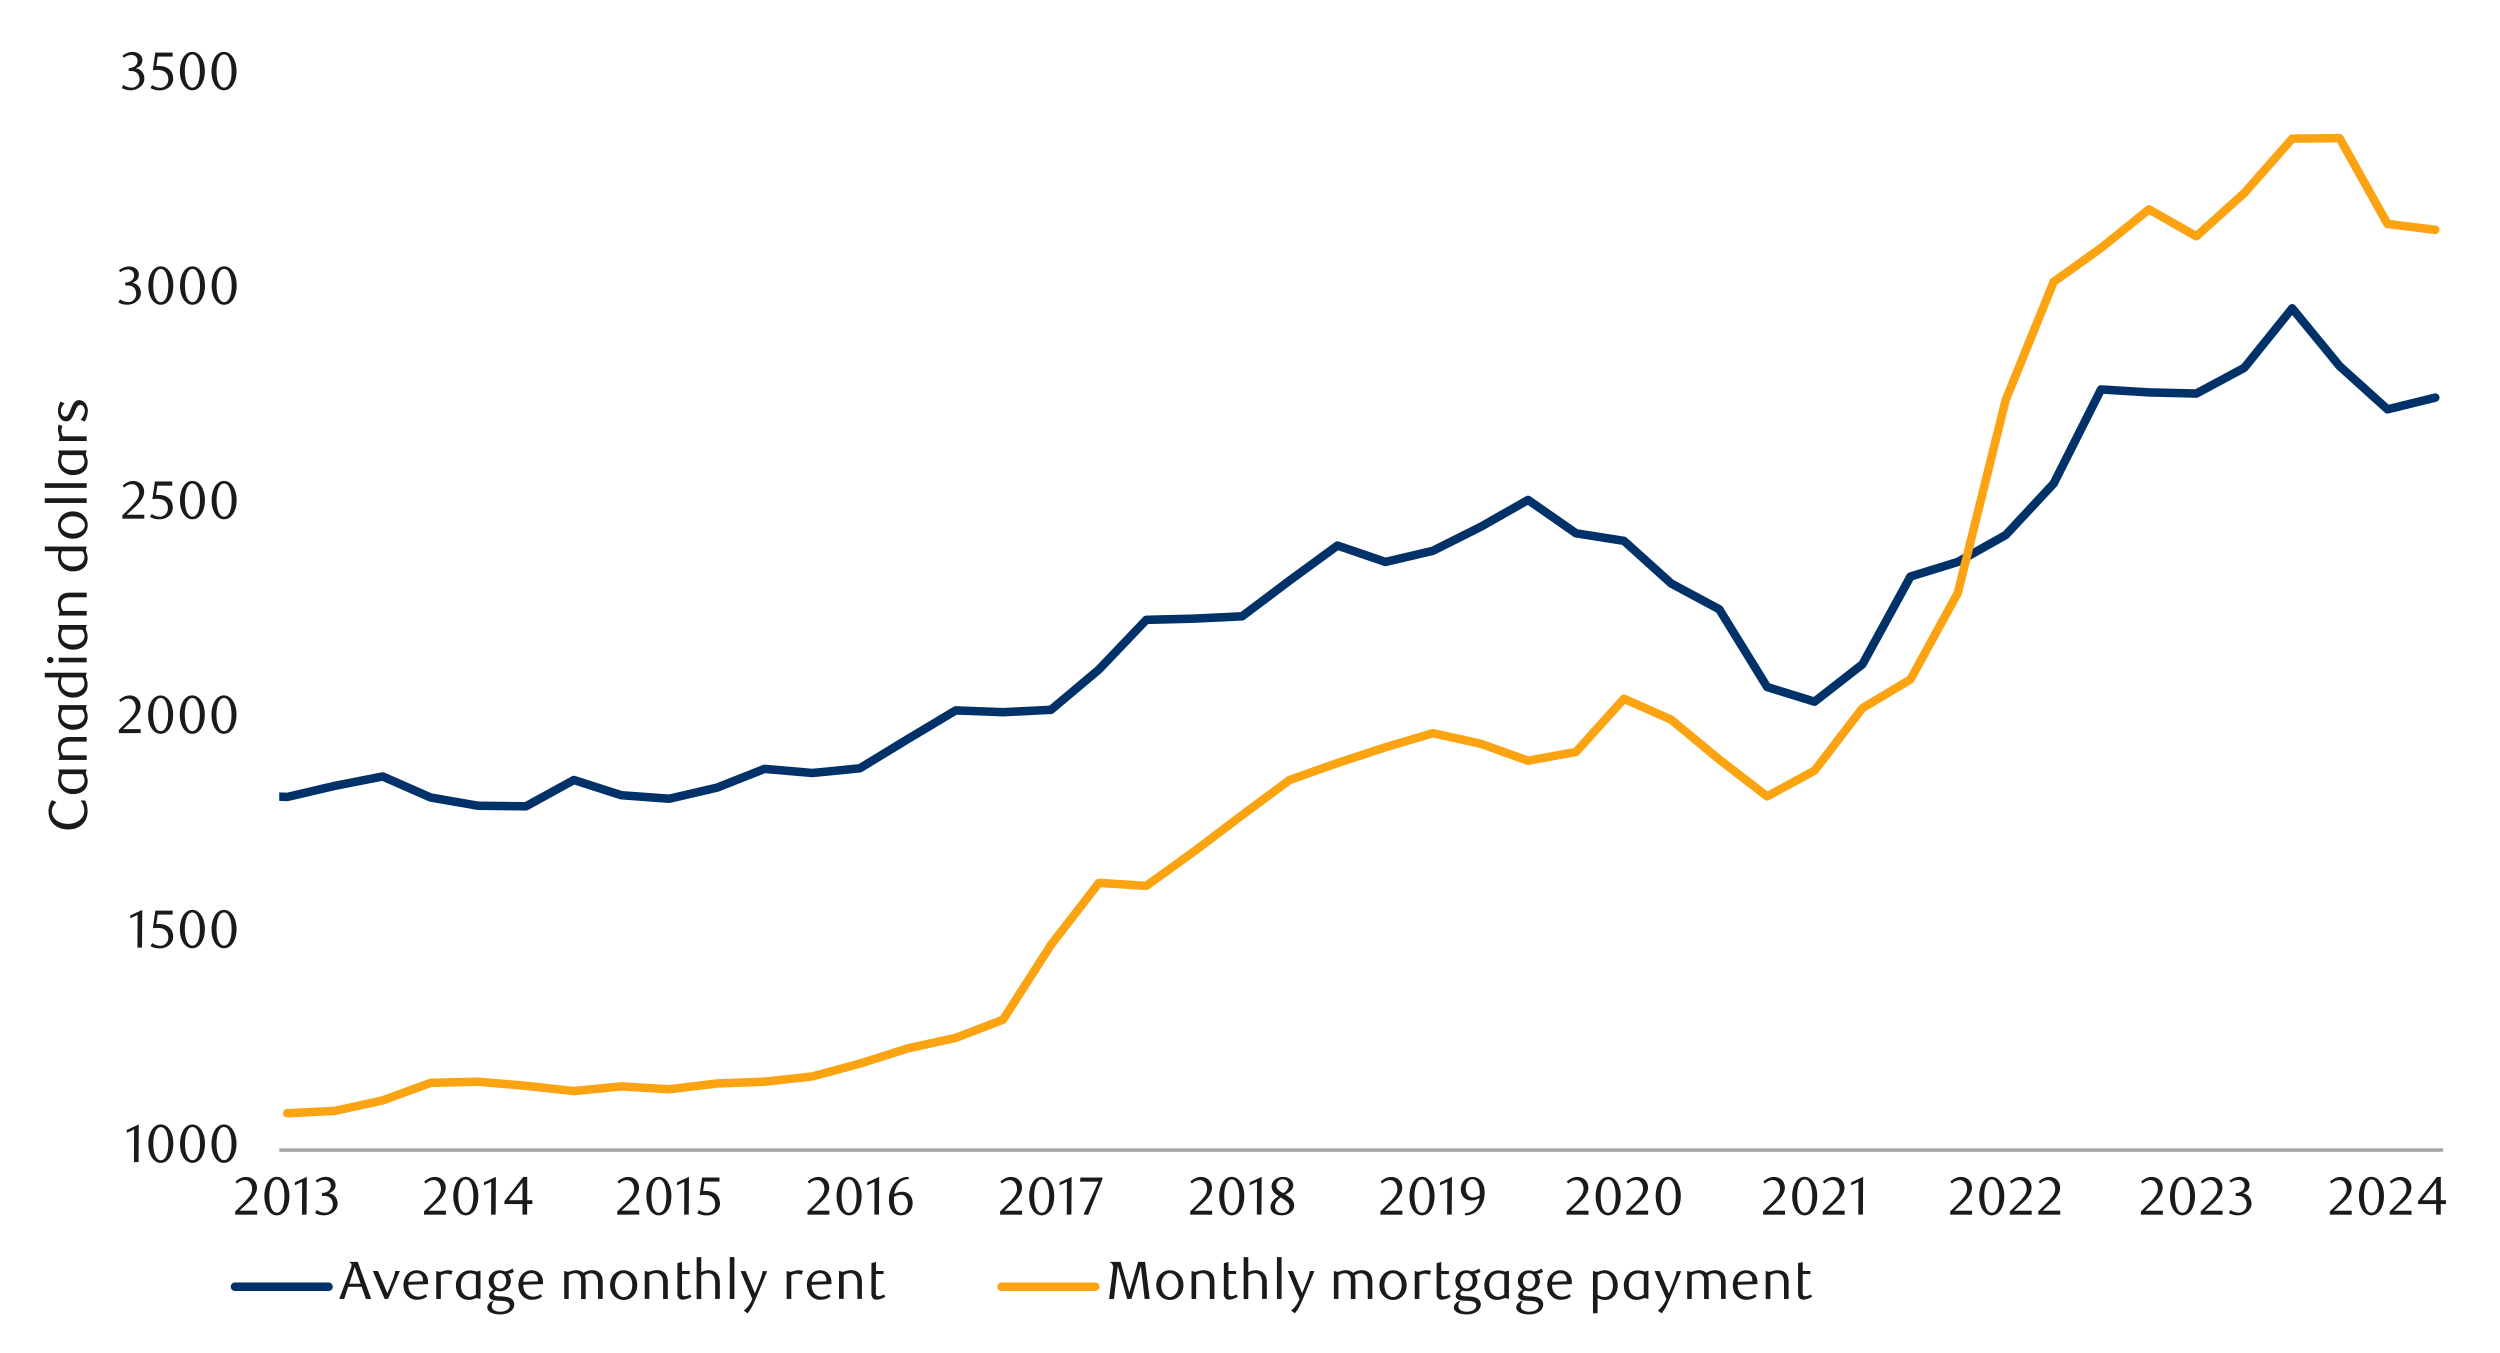 <svg xmlns="http://www.w3.org/2000/svg" xmlns:xlink="http://www.w3.org/1999/xlink" width="1460" height="790" viewBox="0 0 1460 790">
  <defs>
    <style>
      .a, .d, .e, .g, .h {
        fill: none;
      }

      .b {
        clip-path: url(#a);
      }

      .c {
        clip-path: url(#b);
      }

      .d {
        stroke: #000;
        stroke-miterlimit: 10;
        stroke-width: 0.39px;
        opacity: 0;
      }

      .e {
        stroke: #a6a6a6;
        stroke-width: 2.13px;
      }

      .e, .g, .h {
        stroke-linejoin: round;
      }

      .f {
        clip-path: url(#c);
      }

      .g {
        stroke: #003168;
      }

      .g, .h {
        stroke-linecap: round;
        stroke-width: 4.98px;
      }

      .h {
        stroke: #fca311;
      }

      .i {
        clip-path: url(#d);
      }

      .j {
        fill: #1a1a1a;
      }
    </style>
    <clipPath id="a">
      <rect class="a" x="-132.92" y="-721.72" width="1725.84" height="2233.44"/>
    </clipPath>
    <clipPath id="b">
      <rect class="a" x="9.21" y="15.65" width="1441.58" height="758.69"/>
    </clipPath>
    <clipPath id="c">
      <rect class="a" x="163.07" y="45.09" width="1265.73" height="628.61"/>
    </clipPath>
    <clipPath id="d">
      <rect class="a" x="9.55" y="15.99" width="1441.25" height="758.35"/>
    </clipPath>
  </defs>
  <g class="b">
    <g class="c">
      <rect class="d" x="9.4" y="15.74" width="1441.36" height="758.61"/>
    </g>
    <line class="e" x1="163.12" y1="671.64" x2="1426.82" y2="671.64"/>
    <g class="f">
      <polyline class="g" points="-55.25 496.38 -27.47 487.61 0.53 476.69 28.52 477.03 56.18 480.45 84.18 472.61 111.84 461.67 139.84 464.4 167.83 465.42 195.5 458.93 223.5 453.46 251.5 465.75 279.14 470.55 307.14 470.89 335.14 455.52 362.81 464.4 390.81 466.46 418.79 459.97 446.45 449.03 474.45 451.43 502.12 448.69 530.12 431.63 558.12 414.88 585.76 415.92 613.76 414.54 641.76 391 669.43 361.98 697.43 361.27 725.4 359.92 753.07 339.08 781.07 318.61 809.07 328.17 836.74 321.68 864.71 307.67 892.38 291.96 920.38 311.44 948.38 315.87 976.04 340.8 1004.05 355.83 1032.02 401.23 1059.69 409.78 1087.69 387.92 1115.69 336.71 1143.36 328.17 1171.33 312.46 1199.33 282.4 1227 227.44 1255 229.16 1282.66 229.83 1310.67 214.8 1338.64 180.06 1366.31 213.79 1394.31 239.05 1422.2 232.2"/>
    </g>
    <polyline class="h" points="167.75 650.13 195.5 648.77 223.5 642.62 251.5 632.39 279.14 631.71 307.14 634.11 335.14 637.18 362.81 634.45 390.81 636.14 418.79 632.73 446.45 631.71 474.45 628.64 502.12 621.14 530.12 612.25 558.12 606.11 585.76 595.5 613.76 551.82 641.76 515.61 669.43 517.33 697.43 497.17 725.4 476.02 753.07 455.52 781.07 445.62 809.07 436.4 836.74 428.19 864.71 434.34 892.38 444.26 920.38 439.13 948.38 408.06 976.04 420.35 1004.05 443.56 1032.02 465.08 1059.69 450.05 1087.69 413.53 1115.69 396.81 1143.36 346.27 1171.33 233.58 1199.33 164.61 1227 144.81 1255 122.28 1282.66 137.99 1310.67 112.72 1338.64 80.97 1366.31 80.68 1394.31 130.79 1422.2 134.21"/>
    <g class="i">
      <g>
        <path class="j" d="M78.22,678.72l.1-19.13-4.27,2v-1.7l7-3.23-.13,22Z"/>
        <path class="j" d="M101.21,667.93a17.12,17.12,0,0,1-.55,4.5A12.18,12.18,0,0,1,99.13,676a7.73,7.73,0,0,1-2.32,2.31,5.56,5.56,0,0,1-2.93.82,5.27,5.27,0,0,1-2.89-.84A7.51,7.51,0,0,1,88.71,676a11.81,11.81,0,0,1-1.52-3.52,17,17,0,0,1-.55-4.47,17.44,17.44,0,0,1,.55-4.52,12.51,12.51,0,0,1,1.5-3.59A7.23,7.23,0,0,1,91,657.51a5.33,5.33,0,0,1,2.9-.84,5.4,5.4,0,0,1,2.93.84,7.62,7.62,0,0,1,2.32,2.34,12.37,12.37,0,0,1,1.53,3.57A17.31,17.31,0,0,1,101.21,667.93Zm-2.89.05a24.57,24.57,0,0,0-.28-3.86,14,14,0,0,0-.83-3.11A5.75,5.75,0,0,0,95.84,659,2.85,2.85,0,0,0,92,659a5.62,5.62,0,0,0-1.37,2,13.85,13.85,0,0,0-.83,3.08,26.54,26.54,0,0,0,0,7.69,12.69,12.69,0,0,0,.85,3.08,5.89,5.89,0,0,0,1.38,2,2.72,2.72,0,0,0,1.88.74,2.77,2.77,0,0,0,1.9-.74,5.52,5.52,0,0,0,1.39-2,13.81,13.81,0,0,0,.83-3.06A23.8,23.8,0,0,0,98.32,668Z"/>
        <path class="j" d="M119.71,667.93a17.55,17.55,0,0,1-.55,4.5,12.19,12.19,0,0,1-1.54,3.54,7.62,7.62,0,0,1-2.32,2.31,5.51,5.51,0,0,1-2.93.82,5.26,5.26,0,0,1-2.88-.84A7.53,7.53,0,0,1,107.2,676a12.34,12.34,0,0,1-1.52-3.52,17.43,17.43,0,0,1-.55-4.47,17.88,17.88,0,0,1,.55-4.52,12.81,12.81,0,0,1,1.51-3.59,7.13,7.13,0,0,1,2.29-2.34,5.29,5.29,0,0,1,2.89-.84,5.35,5.35,0,0,1,2.93.84,7.51,7.51,0,0,1,2.32,2.34,12.38,12.38,0,0,1,1.54,3.57A17.75,17.75,0,0,1,119.71,667.93Zm-2.89.05a24.53,24.53,0,0,0-.29-3.86,13,13,0,0,0-.83-3.11,5.61,5.61,0,0,0-1.36-2.06,2.86,2.86,0,0,0-3.84,0,5.6,5.6,0,0,0-1.36,2,13.33,13.33,0,0,0-.83,3.08,25.63,25.63,0,0,0,0,7.69,13.17,13.17,0,0,0,.84,3.08,5.77,5.77,0,0,0,1.39,2,2.72,2.72,0,0,0,1.88.74,2.79,2.79,0,0,0,1.9-.74,5.39,5.39,0,0,0,1.38-2,12.8,12.8,0,0,0,.83-3.06A23.75,23.75,0,0,0,116.82,668Z"/>
        <path class="j" d="M138.11,667.93a17.12,17.12,0,0,1-.55,4.5A12.19,12.19,0,0,1,136,676a7.59,7.59,0,0,1-2.31,2.31,5.56,5.56,0,0,1-2.93.82,5.27,5.27,0,0,1-2.89-.84,7.51,7.51,0,0,1-2.28-2.31,11.81,11.81,0,0,1-1.52-3.52,17,17,0,0,1-.55-4.47,17.44,17.44,0,0,1,.55-4.52,12.51,12.51,0,0,1,1.5-3.59,7.23,7.23,0,0,1,2.29-2.34,5.33,5.33,0,0,1,2.9-.84,5.4,5.4,0,0,1,2.93.84,7.48,7.48,0,0,1,2.31,2.34,12.38,12.38,0,0,1,1.54,3.57A17.31,17.31,0,0,1,138.11,667.93Zm-2.89.05a24.57,24.57,0,0,0-.28-3.86,13.45,13.45,0,0,0-.84-3.11,5.61,5.61,0,0,0-1.36-2.06,2.85,2.85,0,0,0-3.83,0,5.62,5.62,0,0,0-1.37,2,13.33,13.33,0,0,0-.83,3.08,26.54,26.54,0,0,0,0,7.69,12.69,12.69,0,0,0,.85,3.08,5.63,5.63,0,0,0,1.38,2,2.72,2.72,0,0,0,1.88.74,2.79,2.79,0,0,0,1.9-.74,5.39,5.39,0,0,0,1.38-2,13.27,13.27,0,0,0,.84-3.06A23.8,23.8,0,0,0,135.22,668Z"/>
      </g>
    </g>
    <g class="i">
      <g>
        <path class="j" d="M80.25,553.42l.1-19.12-4.27,2v-1.69l7-3.24-.13,22Z"/>
        <path class="j" d="M100.82,534.14H92.09l-.82,5.5.7,0h.69a10.76,10.76,0,0,1,4.13.69,7,7,0,0,1,2.6,1.76,6.13,6.13,0,0,1,1.35,2.37,8.81,8.81,0,0,1,.4,2.52,6.23,6.23,0,0,1-.65,2.85,6.61,6.61,0,0,1-1.73,2.16,7.74,7.74,0,0,1-2.51,1.38,9.07,9.07,0,0,1-3,.49,13,13,0,0,1-2.56-.26,11,11,0,0,1-2.81-1.09l1-1.79a8.22,8.22,0,0,0,4.86,1.6,4.31,4.31,0,0,0,1.68-.34,4.61,4.61,0,0,0,1.48-1,4.9,4.9,0,0,0,1-1.5,4.78,4.78,0,0,0,.39-2,6,6,0,0,0-.57-2.78A4.62,4.62,0,0,0,96.28,543a5.35,5.35,0,0,0-2-.87A11.73,11.73,0,0,0,92,541.9a13.41,13.41,0,0,0-1.43.08c-.47,0-.91.11-1.31.17l1.45-10.36h10.14Z"/>
        <path class="j" d="M119.63,542.64a17.1,17.1,0,0,1-.55,4.49,11.69,11.69,0,0,1-1.53,3.54,7.4,7.4,0,0,1-2.32,2.31,5.47,5.47,0,0,1-2.93.82,5.29,5.29,0,0,1-2.88-.83,7.76,7.76,0,0,1-2.29-2.31,11.87,11.87,0,0,1-1.52-3.53,17,17,0,0,1-.55-4.46,17.47,17.47,0,0,1,.55-4.53,12.73,12.73,0,0,1,1.5-3.58,7.36,7.36,0,0,1,2.29-2.35,5.4,5.4,0,0,1,2.9-.83,5.48,5.48,0,0,1,2.93.83,7.66,7.66,0,0,1,2.32,2.35,11.93,11.93,0,0,1,1.53,3.56A17.39,17.39,0,0,1,119.63,542.64Zm-2.89,0a24.66,24.66,0,0,0-.28-3.86,14.14,14.14,0,0,0-.83-3.11,5.58,5.58,0,0,0-1.37-2.05,2.85,2.85,0,0,0-3.83,0,5.74,5.74,0,0,0-1.37,2,13.7,13.7,0,0,0-.83,3.08,26.54,26.54,0,0,0,0,7.69,12.82,12.82,0,0,0,.85,3.08,5.89,5.89,0,0,0,1.38,2,2.75,2.75,0,0,0,1.89.74,2.81,2.81,0,0,0,1.9-.74,5.63,5.63,0,0,0,1.38-2,13.76,13.76,0,0,0,.83-3.07A23.71,23.71,0,0,0,116.74,542.68Z"/>
        <path class="j" d="M138.13,542.64a17.1,17.1,0,0,1-.55,4.49,12,12,0,0,1-1.54,3.54,7.37,7.37,0,0,1-2.31,2.31,5.47,5.47,0,0,1-2.93.82,5.34,5.34,0,0,1-2.89-.83,7.88,7.88,0,0,1-2.29-2.31,12.41,12.41,0,0,1-1.52-3.53,17.42,17.42,0,0,1-.54-4.46,17.92,17.92,0,0,1,.54-4.53,12.74,12.74,0,0,1,1.51-3.58,7.36,7.36,0,0,1,2.29-2.35,5.38,5.38,0,0,1,2.9-.83,5.48,5.48,0,0,1,2.93.83,7.63,7.63,0,0,1,2.31,2.35,12.2,12.2,0,0,1,1.54,3.56A17.39,17.39,0,0,1,138.13,542.64Zm-2.89,0a24.66,24.66,0,0,0-.28-3.86,13.59,13.59,0,0,0-.84-3.11,5.56,5.56,0,0,0-1.36-2.05,2.85,2.85,0,0,0-3.83,0,5.62,5.62,0,0,0-1.37,2,13.19,13.19,0,0,0-.83,3.08,26.54,26.54,0,0,0,0,7.69,12.82,12.82,0,0,0,.85,3.08,5.63,5.63,0,0,0,1.38,2,2.72,2.72,0,0,0,1.88.74,2.79,2.79,0,0,0,1.9-.74,5.39,5.39,0,0,0,1.38-2,13.22,13.22,0,0,0,.84-3.07A23.71,23.71,0,0,0,135.24,542.68Z"/>
      </g>
    </g>
    <g class="i">
      <g>
        <path class="j" d="M69.41,428.16v-1.88l4.14-4.12a39.24,39.24,0,0,0,4.16-4.69,7.09,7.09,0,0,0,1.56-4.19,6.94,6.94,0,0,0-.3-2.09,5.55,5.55,0,0,0-.83-1.67,3.86,3.86,0,0,0-1.31-1.1,3.78,3.78,0,0,0-1.74-.39,5.79,5.79,0,0,0-2.54.55A7.82,7.82,0,0,0,70.44,410l-.91-1.13a12.42,12.42,0,0,1,3-2.05,7.89,7.89,0,0,1,3.33-.68,6.42,6.42,0,0,1,2.41.45,6,6,0,0,1,3.32,3.26,6.52,6.52,0,0,1,.48,2.53,7.08,7.08,0,0,1-.54,2.74,12.53,12.53,0,0,1-1.36,2.43,16.47,16.47,0,0,1-1.69,2.05q-.9.93-1.62,1.59l-5,4.61h10.3v2.32Z"/>
        <path class="j" d="M101.09,417.37a17.57,17.57,0,0,1-.54,4.5A12.19,12.19,0,0,1,99,425.41a7.4,7.4,0,0,1-2.32,2.31,5.45,5.45,0,0,1-2.93.82,5.34,5.34,0,0,1-2.88-.83,7.68,7.68,0,0,1-2.29-2.32,12.07,12.07,0,0,1-1.52-3.52,17.41,17.41,0,0,1-.55-4.46,17.91,17.91,0,0,1,.55-4.53,12.81,12.81,0,0,1,1.51-3.59A7.2,7.2,0,0,1,90.86,407a5.53,5.53,0,0,1,5.83,0A7.62,7.62,0,0,1,99,409.29a12.38,12.38,0,0,1,1.54,3.57A17.76,17.76,0,0,1,101.09,417.37Zm-2.89.05a24.57,24.57,0,0,0-.28-3.86,13.61,13.61,0,0,0-.83-3.11,5.62,5.62,0,0,0-1.37-2.06,2.76,2.76,0,0,0-1.91-.74,2.8,2.8,0,0,0-1.92.74,5.69,5.69,0,0,0-1.36,2,13.31,13.31,0,0,0-.84,3.08,26.61,26.61,0,0,0,0,7.7,13.21,13.21,0,0,0,.85,3.07,5.89,5.89,0,0,0,1.38,2,2.72,2.72,0,0,0,1.89.74,2.76,2.76,0,0,0,1.9-.74,5.63,5.63,0,0,0,1.38-2,13.29,13.29,0,0,0,.83-3.06A23.8,23.8,0,0,0,98.2,417.42Z"/>
        <path class="j" d="M119.59,417.37a17.12,17.12,0,0,1-.55,4.5,12.18,12.18,0,0,1-1.53,3.54,7.4,7.4,0,0,1-2.32,2.31,5.47,5.47,0,0,1-2.93.82,5.29,5.29,0,0,1-2.88-.83,7.68,7.68,0,0,1-2.29-2.32,11.81,11.81,0,0,1-1.52-3.52,17,17,0,0,1-.55-4.46,17.47,17.47,0,0,1,.55-4.53,12.51,12.51,0,0,1,1.5-3.59,7.33,7.33,0,0,1,2.29-2.34,5.32,5.32,0,0,1,2.9-.83,5.39,5.39,0,0,1,2.93.83,7.62,7.62,0,0,1,2.32,2.34,12.37,12.37,0,0,1,1.53,3.57A17.31,17.31,0,0,1,119.59,417.37Zm-2.89.05a24.57,24.57,0,0,0-.28-3.86,14.14,14.14,0,0,0-.83-3.11,5.75,5.75,0,0,0-1.37-2.06,2.85,2.85,0,0,0-3.83,0,5.7,5.7,0,0,0-1.37,2,13.85,13.85,0,0,0-.83,3.08,26.61,26.61,0,0,0,0,7.7,12.73,12.73,0,0,0,.85,3.07,5.89,5.89,0,0,0,1.38,2,2.68,2.68,0,0,0,1.88.74,2.73,2.73,0,0,0,1.9-.74,5.52,5.52,0,0,0,1.39-2,13.81,13.81,0,0,0,.83-3.06A23.8,23.8,0,0,0,116.7,417.42Z"/>
        <path class="j" d="M138.09,417.37a17.55,17.55,0,0,1-.55,4.5,12.19,12.19,0,0,1-1.54,3.54,7.4,7.4,0,0,1-2.32,2.31,5.42,5.42,0,0,1-2.93.82,5.34,5.34,0,0,1-2.88-.83,7.68,7.68,0,0,1-2.29-2.32,12.34,12.34,0,0,1-1.52-3.52,17.42,17.42,0,0,1-.54-4.46,17.92,17.92,0,0,1,.54-4.53,12.81,12.81,0,0,1,1.51-3.59,7.23,7.23,0,0,1,2.29-2.34,5.28,5.28,0,0,1,2.89-.83,5.34,5.34,0,0,1,2.93.83,7.62,7.62,0,0,1,2.32,2.34,12.38,12.38,0,0,1,1.54,3.57A17.75,17.75,0,0,1,138.09,417.37Zm-2.89.05a25.84,25.84,0,0,0-.28-3.86,13.59,13.59,0,0,0-.84-3.11,5.61,5.61,0,0,0-1.36-2.06,2.8,2.8,0,0,0-1.92-.74,2.76,2.76,0,0,0-1.91.74,5.7,5.7,0,0,0-1.37,2,13.33,13.33,0,0,0-.83,3.08,25.7,25.7,0,0,0,0,7.7,12.73,12.73,0,0,0,.85,3.07,5.63,5.63,0,0,0,1.38,2,2.68,2.68,0,0,0,1.88.74,2.74,2.74,0,0,0,1.9-.74,5.39,5.39,0,0,0,1.38-2,13.27,13.27,0,0,0,.84-3.06A25,25,0,0,0,135.2,417.42Z"/>
      </g>
    </g>
    <g class="i">
      <g>
        <path class="j" d="M71.44,302.9V301l4.14-4.11a39.25,39.25,0,0,0,4.16-4.7A7.06,7.06,0,0,0,81.3,288a7,7,0,0,0-.3-2.09,5.61,5.61,0,0,0-.83-1.66,3.69,3.69,0,0,0-3-1.49,5.79,5.79,0,0,0-2.54.55,7.6,7.6,0,0,0-2.11,1.46l-.91-1.13a12.48,12.48,0,0,1,3-2.06,7.89,7.89,0,0,1,3.33-.67,6.45,6.45,0,0,1,2.41.45,5.75,5.75,0,0,1,2,1.29,6,6,0,0,1,1.34,2,6.43,6.43,0,0,1,.48,2.52,6.93,6.93,0,0,1-.55,2.75,12,12,0,0,1-1.35,2.43,17.4,17.4,0,0,1-1.69,2.05c-.6.62-1.14,1.15-1.62,1.58l-5,4.61h10.3v2.33Z"/>
        <path class="j" d="M100.61,283.62H91.88l-.82,5.49.7-.05h.69a10.76,10.76,0,0,1,4.13.69,7.22,7.22,0,0,1,2.6,1.76,6.13,6.13,0,0,1,1.35,2.37,8.8,8.8,0,0,1,.39,2.53,6.21,6.21,0,0,1-.64,2.84,6.65,6.65,0,0,1-1.73,2.17A8.14,8.14,0,0,1,96,302.79a9.33,9.33,0,0,1-3,.48,12.29,12.29,0,0,1-2.56-.26,11,11,0,0,1-2.81-1.09l1-1.79a8.23,8.23,0,0,0,4.86,1.61,4.32,4.32,0,0,0,1.68-.35,4.58,4.58,0,0,0,1.48-1,5,5,0,0,0,1-1.51,4.78,4.78,0,0,0,.39-2,6,6,0,0,0-.57-2.78,4.62,4.62,0,0,0-1.46-1.71,5.33,5.33,0,0,0-2-.86,11,11,0,0,0-2.27-.24,13.41,13.41,0,0,0-1.43.08c-.48.05-.91.11-1.31.17l1.45-10.36h10.14Z"/>
        <path class="j" d="M119.67,292.11a17.18,17.18,0,0,1-.55,4.5,11.91,11.91,0,0,1-1.53,3.54,7.62,7.62,0,0,1-2.32,2.31,5.53,5.53,0,0,1-2.93.81,5.23,5.23,0,0,1-2.88-.83,7.65,7.65,0,0,1-2.29-2.31,12.19,12.19,0,0,1-1.52-3.52,17.05,17.05,0,0,1-.55-4.47,17.57,17.57,0,0,1,.55-4.53,13,13,0,0,1,1.5-3.58,7.23,7.23,0,0,1,2.29-2.34,5.48,5.48,0,0,1,5.83,0,7.51,7.51,0,0,1,2.32,2.34,11.88,11.88,0,0,1,1.53,3.57A17.31,17.31,0,0,1,119.67,292.11Zm-2.89.05a24.8,24.8,0,0,0-.28-3.87,13.89,13.89,0,0,0-.83-3.1,5.62,5.62,0,0,0-1.37-2.06,2.85,2.85,0,0,0-3.83,0,5.6,5.6,0,0,0-1.36,2,13.17,13.17,0,0,0-.84,3.08,26.54,26.54,0,0,0,0,7.69,12.82,12.82,0,0,0,.85,3.08,5.89,5.89,0,0,0,1.38,2,2.75,2.75,0,0,0,1.89.74,2.81,2.81,0,0,0,1.9-.74,5.63,5.63,0,0,0,1.38-2,13.81,13.81,0,0,0,.83-3.06A23.8,23.8,0,0,0,116.78,292.16Z"/>
        <path class="j" d="M138.17,292.11a17.18,17.18,0,0,1-.55,4.5,12.45,12.45,0,0,1-1.53,3.54,7.73,7.73,0,0,1-2.32,2.31,5.55,5.55,0,0,1-2.93.81,5.26,5.26,0,0,1-2.89-.83,7.62,7.62,0,0,1-2.28-2.31,11.92,11.92,0,0,1-1.52-3.52,17.05,17.05,0,0,1-.55-4.47,17.57,17.57,0,0,1,.55-4.53,12.45,12.45,0,0,1,1.5-3.58,7.23,7.23,0,0,1,2.29-2.34,5.33,5.33,0,0,1,2.9-.84,5.4,5.4,0,0,1,2.93.84,7.62,7.62,0,0,1,2.32,2.34,12.4,12.4,0,0,1,1.53,3.57A17.31,17.31,0,0,1,138.17,292.11Zm-2.89.05a24.8,24.8,0,0,0-.28-3.87,13.89,13.89,0,0,0-.83-3.1,5.75,5.75,0,0,0-1.37-2.06,2.85,2.85,0,0,0-3.83,0,5.62,5.62,0,0,0-1.37,2,13.7,13.7,0,0,0-.83,3.08,26.54,26.54,0,0,0,0,7.69,12.82,12.82,0,0,0,.85,3.08,5.63,5.63,0,0,0,1.38,2,2.72,2.72,0,0,0,1.88.74,2.77,2.77,0,0,0,1.9-.74,5.52,5.52,0,0,0,1.39-2A13.81,13.81,0,0,0,135,296,23.8,23.8,0,0,0,135.28,292.16Z"/>
      </g>
    </g>
    <g class="i">
      <g>
        <path class="j" d="M77.12,165.2a5.55,5.55,0,0,1,2.11.58,5.46,5.46,0,0,1,1.61,1.29,6.19,6.19,0,0,1,1.06,1.84,6.57,6.57,0,0,1,.37,2.26,5.6,5.6,0,0,1-.66,2.68A7.19,7.19,0,0,1,79.85,176a8.24,8.24,0,0,1-2.54,1.45,8.89,8.89,0,0,1-3,.51,12.58,12.58,0,0,1-2.47-.26,10,10,0,0,1-2.75-1.09l1-1.79a8.36,8.36,0,0,0,4.9,1.6,4.29,4.29,0,0,0,1.69-.34,4.75,4.75,0,0,0,1.46-1,4.51,4.51,0,0,0,1-1.47,4.83,4.83,0,0,0,.38-1.94,5.94,5.94,0,0,0-.37-2.15,4.53,4.53,0,0,0-1-1.55,4.06,4.06,0,0,0-1.49-.94,5.35,5.35,0,0,0-1.84-.32H73.13V165a6.25,6.25,0,0,0,3.71-1.16,3.78,3.78,0,0,0,1.44-3.2,3,3,0,0,0-1-2.36,3.6,3.6,0,0,0-2.46-.91,6.78,6.78,0,0,0-2.33.39A11.2,11.2,0,0,0,70.21,159l-.75-1.19a14.34,14.34,0,0,1,2.86-1.6,7.74,7.74,0,0,1,3-.6,7.18,7.18,0,0,1,2.34.36,5.68,5.68,0,0,1,1.82,1,4.39,4.39,0,0,1,1.62,3.46,4.32,4.32,0,0,1-.31,1.69,4.68,4.68,0,0,1-.85,1.35,5.22,5.22,0,0,1-1.26,1A9.09,9.09,0,0,1,77.12,165.2Z"/>
        <path class="j" d="M101.21,166.82a17.23,17.23,0,0,1-.55,4.5,12,12,0,0,1-1.54,3.53,7.52,7.52,0,0,1-2.31,2.32,5.55,5.55,0,0,1-2.93.81,5.26,5.26,0,0,1-2.89-.83,7.73,7.73,0,0,1-2.28-2.31,11.92,11.92,0,0,1-1.52-3.52,17.11,17.11,0,0,1-.55-4.47,17.57,17.57,0,0,1,.55-4.53,12.45,12.45,0,0,1,1.5-3.58A7.23,7.23,0,0,1,91,156.4a5.3,5.3,0,0,1,2.9-.84,5.4,5.4,0,0,1,2.93.84,7.48,7.48,0,0,1,2.31,2.34,12.14,12.14,0,0,1,1.54,3.57A17.26,17.26,0,0,1,101.21,166.82Zm-2.89.05A24.7,24.7,0,0,0,98,163a13.36,13.36,0,0,0-.84-3.1,5.61,5.61,0,0,0-1.36-2.06,2.85,2.85,0,0,0-3.83,0,5.62,5.62,0,0,0-1.37,2,13.19,13.19,0,0,0-.83,3.08,26.54,26.54,0,0,0,0,7.69,12.82,12.82,0,0,0,.85,3.08,5.63,5.63,0,0,0,1.38,2,2.72,2.72,0,0,0,1.88.74,2.79,2.79,0,0,0,1.9-.74,5.39,5.39,0,0,0,1.38-2,13.27,13.27,0,0,0,.84-3.06A23.89,23.89,0,0,0,98.32,166.87Z"/>
        <path class="j" d="M119.7,166.82a17.68,17.68,0,0,1-.54,4.5,12,12,0,0,1-1.54,3.53,7.54,7.54,0,0,1-2.32,2.32,5.53,5.53,0,0,1-2.93.81,5.25,5.25,0,0,1-2.88-.83,7.76,7.76,0,0,1-2.29-2.31,12.19,12.19,0,0,1-1.52-3.52,17.54,17.54,0,0,1-.55-4.47,18,18,0,0,1,.55-4.53,12.74,12.74,0,0,1,1.51-3.58,7.1,7.1,0,0,1,2.28-2.34,5.48,5.48,0,0,1,5.83,0,7.51,7.51,0,0,1,2.32,2.34,12.14,12.14,0,0,1,1.54,3.57A17.7,17.7,0,0,1,119.7,166.82Zm-2.89.05a24.7,24.7,0,0,0-.28-3.87,13.37,13.37,0,0,0-.83-3.1,5.62,5.62,0,0,0-1.37-2.06,2.76,2.76,0,0,0-1.91-.74,2.8,2.8,0,0,0-1.92.74,5.6,5.6,0,0,0-1.36,2,13.17,13.17,0,0,0-.84,3.08,26.54,26.54,0,0,0,0,7.69,13.3,13.3,0,0,0,.85,3.08,5.89,5.89,0,0,0,1.38,2,2.76,2.76,0,0,0,1.89.74,2.81,2.81,0,0,0,1.9-.74,5.63,5.63,0,0,0,1.38-2,13.29,13.29,0,0,0,.83-3.06A23.89,23.89,0,0,0,116.81,166.87Z"/>
        <path class="j" d="M138.2,166.82a17.23,17.23,0,0,1-.55,4.5,12,12,0,0,1-1.53,3.53,7.54,7.54,0,0,1-2.32,2.32,5.55,5.55,0,0,1-2.93.81,5.2,5.2,0,0,1-2.88-.83,7.76,7.76,0,0,1-2.29-2.31,11.92,11.92,0,0,1-1.52-3.52,17.11,17.11,0,0,1-.55-4.47,17.57,17.57,0,0,1,.55-4.53,12.45,12.45,0,0,1,1.5-3.58A7.23,7.23,0,0,1,128,156.4a5.33,5.33,0,0,1,2.9-.84,5.4,5.4,0,0,1,2.93.84,7.51,7.51,0,0,1,2.32,2.34,12.13,12.13,0,0,1,1.53,3.57A17.26,17.26,0,0,1,138.2,166.82Zm-2.89.05A24.7,24.7,0,0,0,135,163a13.89,13.89,0,0,0-.83-3.1,5.62,5.62,0,0,0-1.37-2.06,2.85,2.85,0,0,0-3.83,0,5.74,5.74,0,0,0-1.37,2,13.7,13.7,0,0,0-.83,3.08,26.54,26.54,0,0,0,0,7.69,12.82,12.82,0,0,0,.85,3.08,5.89,5.89,0,0,0,1.38,2,2.78,2.78,0,0,0,3.78,0,5.52,5.52,0,0,0,1.39-2,13.81,13.81,0,0,0,.83-3.06A23.89,23.89,0,0,0,135.31,166.87Z"/>
      </g>
    </g>
    <g class="i">
      <g>
        <path class="j" d="M79.15,39.94a5.37,5.37,0,0,1,2.11.58,5,5,0,0,1,1.61,1.29,5.93,5.93,0,0,1,1.06,1.83,6.62,6.62,0,0,1,.37,2.26,5.64,5.64,0,0,1-.66,2.69,7.15,7.15,0,0,1-1.75,2.16,8.41,8.41,0,0,1-2.55,1.45,8.9,8.9,0,0,1-3,.52,11.89,11.89,0,0,1-2.47-.27,10.2,10.2,0,0,1-2.74-1.08l.94-1.79a8.38,8.38,0,0,0,4.9,1.6,4.3,4.3,0,0,0,1.69-.35,4.9,4.9,0,0,0,1.46-.95,4.45,4.45,0,0,0,1-1.48,4.82,4.82,0,0,0,.38-1.93,5.7,5.7,0,0,0-.37-2.15,4.48,4.48,0,0,0-1-1.56,4.06,4.06,0,0,0-1.49-.94,5.35,5.35,0,0,0-1.84-.31H75.17V39.75a6.25,6.25,0,0,0,3.7-1.16,3.8,3.8,0,0,0,1.44-3.21,3,3,0,0,0-1-2.35,3.55,3.55,0,0,0-2.46-.91,6.68,6.68,0,0,0-2.32.39,10.11,10.11,0,0,0-2.27,1.21l-.75-1.19a14.69,14.69,0,0,1,2.86-1.61,8,8,0,0,1,3-.59,7.29,7.29,0,0,1,2.35.36,5.74,5.74,0,0,1,1.81,1,4.42,4.42,0,0,1,1.19,1.5,4.72,4.72,0,0,1,.12,3.65A4.74,4.74,0,0,1,82,38.18a5.22,5.22,0,0,1-1.26,1A9.89,9.89,0,0,1,79.15,39.94Z"/>
        <path class="j" d="M100.82,33.06H92.09l-.82,5.49.7,0,.69,0a10.76,10.76,0,0,1,4.13.69,7.13,7.13,0,0,1,2.6,1.76,6.13,6.13,0,0,1,1.35,2.37,8.82,8.82,0,0,1,.4,2.53,6.18,6.18,0,0,1-.65,2.84,6.65,6.65,0,0,1-1.73,2.17,7.74,7.74,0,0,1-2.51,1.38,9.07,9.07,0,0,1-3,.49,12.3,12.3,0,0,1-2.56-.27,11.26,11.26,0,0,1-2.81-1.08l1-1.79a8.22,8.22,0,0,0,4.86,1.6,4.32,4.32,0,0,0,1.68-.35,4.58,4.58,0,0,0,1.48-1,5,5,0,0,0,1-1.51,4.7,4.7,0,0,0,.39-1.94,5.92,5.92,0,0,0-.57-2.78,4.47,4.47,0,0,0-1.46-1.71,5.35,5.35,0,0,0-2-.87A11,11,0,0,0,92,40.82a13.43,13.43,0,0,0-1.43.07c-.47.06-.91.11-1.31.18L90.68,30.7h10.14Z"/>
        <path class="j" d="M119.63,41.55a17.12,17.12,0,0,1-.55,4.5,11.91,11.91,0,0,1-1.53,3.54,7.62,7.62,0,0,1-2.32,2.31,5.56,5.56,0,0,1-2.93.82,5.21,5.21,0,0,1-2.88-.84,7.53,7.53,0,0,1-2.29-2.31,11.81,11.81,0,0,1-1.52-3.52,17,17,0,0,1-.55-4.47,17.44,17.44,0,0,1,.55-4.52,12.8,12.8,0,0,1,1.5-3.59,7.33,7.33,0,0,1,2.29-2.34,5.32,5.32,0,0,1,2.9-.83,5.39,5.39,0,0,1,2.93.83,7.62,7.62,0,0,1,2.32,2.34A12.1,12.1,0,0,1,119.08,37,17.31,17.31,0,0,1,119.63,41.55Zm-2.89.05a24.57,24.57,0,0,0-.28-3.86,14,14,0,0,0-.83-3.11,5.62,5.62,0,0,0-1.37-2.06,2.85,2.85,0,0,0-3.83,0,5.84,5.84,0,0,0-1.37,2,13.85,13.85,0,0,0-.83,3.08,26.54,26.54,0,0,0,0,7.69,12.69,12.69,0,0,0,.85,3.08,5.89,5.89,0,0,0,1.38,2,2.7,2.7,0,0,0,1.89.74,2.76,2.76,0,0,0,1.9-.74,5.63,5.63,0,0,0,1.38-2,13.81,13.81,0,0,0,.83-3.06A23.8,23.8,0,0,0,116.74,41.6Z"/>
        <path class="j" d="M138.13,41.55a17.12,17.12,0,0,1-.55,4.5A12.19,12.19,0,0,1,136,49.59a7.59,7.59,0,0,1-2.31,2.31,5.56,5.56,0,0,1-2.93.82,5.27,5.27,0,0,1-2.89-.84,7.65,7.65,0,0,1-2.29-2.31,12.34,12.34,0,0,1-1.52-3.52,17.44,17.44,0,0,1-.54-4.47,17.9,17.9,0,0,1,.54-4.52,12.81,12.81,0,0,1,1.51-3.59,7.33,7.33,0,0,1,2.29-2.34,5.29,5.29,0,0,1,2.9-.83,5.39,5.39,0,0,1,2.93.83A7.59,7.59,0,0,1,136,33.47,12.38,12.38,0,0,1,137.58,37,17.31,17.31,0,0,1,138.13,41.55Zm-2.89.05a24.57,24.57,0,0,0-.28-3.86,13.45,13.45,0,0,0-.84-3.11,5.61,5.61,0,0,0-1.36-2.06,2.85,2.85,0,0,0-3.83,0,5.7,5.7,0,0,0-1.37,2,13.33,13.33,0,0,0-.83,3.08,26.54,26.54,0,0,0,0,7.69,12.69,12.69,0,0,0,.85,3.08,5.63,5.63,0,0,0,1.38,2,2.68,2.68,0,0,0,1.88.74,2.74,2.74,0,0,0,1.9-.74,5.39,5.39,0,0,0,1.38-2A13.27,13.27,0,0,0,135,45.4,23.8,23.8,0,0,0,135.24,41.6Z"/>
      </g>
    </g>
    <g class="i">
      <g>
        <path class="j" d="M137.36,709.37v-1.88l4.16-4.13a41.17,41.17,0,0,0,4.17-4.7,7.16,7.16,0,0,0,1.55-4.2,7,7,0,0,0-.3-2.1,5.07,5.07,0,0,0-.83-1.66,3.66,3.66,0,0,0-3.05-1.5,5.81,5.81,0,0,0-2.55.55,8,8,0,0,0-2.11,1.46l-.91-1.13a12.42,12.42,0,0,1,3-2.05,7.81,7.81,0,0,1,3.33-.69,6.53,6.53,0,0,1,2.43.46,6,6,0,0,1,3.32,3.27,6.48,6.48,0,0,1,.49,2.53,7.14,7.14,0,0,1-.55,2.75,12.53,12.53,0,0,1-1.36,2.43,16.64,16.64,0,0,1-1.7,2.06c-.59.62-1.14,1.15-1.62,1.59l-5,4.61H150.2v2.33Z"/>
        <path class="j" d="M169,698.56a17.2,17.2,0,0,1-.55,4.51,12.13,12.13,0,0,1-1.54,3.55,7.51,7.51,0,0,1-2.32,2.31,5.48,5.48,0,0,1-2.94.82,5.34,5.34,0,0,1-2.89-.83,7.68,7.68,0,0,1-2.29-2.32,11.87,11.87,0,0,1-1.52-3.53,17.08,17.08,0,0,1-.55-4.48,17.52,17.52,0,0,1,.55-4.53,12.87,12.87,0,0,1,1.5-3.6,7.35,7.35,0,0,1,2.3-2.34,5.33,5.33,0,0,1,2.9-.84,5.41,5.41,0,0,1,2.94.84,7.62,7.62,0,0,1,2.32,2.34,12.44,12.44,0,0,1,1.54,3.58A17.39,17.39,0,0,1,169,698.56Zm-2.89.05a24.75,24.75,0,0,0-.29-3.87,14.24,14.24,0,0,0-.83-3.12,5.84,5.84,0,0,0-1.37-2.06,2.8,2.8,0,0,0-1.92-.74,2.77,2.77,0,0,0-1.92.74,5.75,5.75,0,0,0-1.37,2.05,13.33,13.33,0,0,0-.83,3.08,25.77,25.77,0,0,0,0,7.71,12.78,12.78,0,0,0,.85,3.09,5.63,5.63,0,0,0,1.38,2,2.8,2.8,0,0,0,3.79,0,5.52,5.52,0,0,0,1.39-2,13.91,13.91,0,0,0,.83-3.07A24,24,0,0,0,166.1,698.61Z"/>
        <path class="j" d="M176.35,709.37l.1-19.16-4.28,2v-1.7l7-3.24-.13,22.06Z"/>
        <path class="j" d="M192,696.94a5.61,5.61,0,0,1,2.11.59,5.31,5.31,0,0,1,1.62,1.29,5.85,5.85,0,0,1,1.05,1.84,6.58,6.58,0,0,1,.38,2.26,5.64,5.64,0,0,1-.66,2.69,7.26,7.26,0,0,1-1.77,2.18,8.22,8.22,0,0,1-2.54,1.44,8.75,8.75,0,0,1-3,.52,12,12,0,0,1-2.48-.27A10.05,10.05,0,0,1,184,708.4l.95-1.8a8.39,8.39,0,0,0,4.9,1.61,4.31,4.31,0,0,0,1.7-.35,4.79,4.79,0,0,0,1.47-1,4.45,4.45,0,0,0,1-1.48,4.78,4.78,0,0,0,.38-1.93,6,6,0,0,0-.37-2.16,4.58,4.58,0,0,0-1-1.55,4,4,0,0,0-1.5-.95,5.35,5.35,0,0,0-1.84-.31H188v-1.77a6.25,6.25,0,0,0,3.71-1.16,3.76,3.76,0,0,0,1.45-3.21,3,3,0,0,0-1-2.36,3.58,3.58,0,0,0-2.47-.91,6.74,6.74,0,0,0-2.33.39,10.77,10.77,0,0,0-2.27,1.21l-.75-1.19a14.18,14.18,0,0,1,2.86-1.61,7.82,7.82,0,0,1,3-.6,7.24,7.24,0,0,1,2.35.36,6,6,0,0,1,1.82,1,4.59,4.59,0,0,1,1.31,5.16,4.74,4.74,0,0,1-.85,1.35,5.22,5.22,0,0,1-1.26,1A9.45,9.45,0,0,1,192,696.94Z"/>
      </g>
    </g>
    <g class="i">
      <g>
        <path class="j" d="M247.61,709.37v-1.88l4.15-4.13a41.17,41.17,0,0,0,4.17-4.7,7.11,7.11,0,0,0,1.56-4.2,7,7,0,0,0-.3-2.1,5.29,5.29,0,0,0-.84-1.66,3.74,3.74,0,0,0-1.3-1.11,3.85,3.85,0,0,0-1.75-.39,5.87,5.87,0,0,0-2.55.55,8.21,8.21,0,0,0-2.11,1.46l-.91-1.13a12.62,12.62,0,0,1,3-2.05,7.82,7.82,0,0,1,3.34-.69,6.47,6.47,0,0,1,2.42.46,5.89,5.89,0,0,1,2,1.29,6,6,0,0,1,1.33,2,6.31,6.31,0,0,1,.49,2.53,7,7,0,0,1-.55,2.75,13,13,0,0,1-1.35,2.43,18.64,18.64,0,0,1-1.7,2.06q-.9.93-1.62,1.59l-5,4.61h10.33v2.33Z"/>
        <path class="j" d="M279.33,698.56a17.2,17.2,0,0,1-.55,4.51,12.13,12.13,0,0,1-1.54,3.55,7.51,7.51,0,0,1-2.32,2.31,5.48,5.48,0,0,1-2.94.82,5.34,5.34,0,0,1-2.89-.83,7.68,7.68,0,0,1-2.29-2.32,11.87,11.87,0,0,1-1.52-3.53,17.08,17.08,0,0,1-.55-4.48,17.52,17.52,0,0,1,.55-4.53,12.58,12.58,0,0,1,1.5-3.6,7.35,7.35,0,0,1,2.3-2.34,5.33,5.33,0,0,1,2.9-.84,5.41,5.41,0,0,1,2.94.84,7.62,7.62,0,0,1,2.32,2.34,12.44,12.44,0,0,1,1.54,3.58A17.39,17.39,0,0,1,279.33,698.56Zm-2.9.05a24.8,24.8,0,0,0-.28-3.87,14.24,14.24,0,0,0-.83-3.12,5.84,5.84,0,0,0-1.37-2.06,2.8,2.8,0,0,0-1.92-.74,2.77,2.77,0,0,0-1.92.74,5.75,5.75,0,0,0-1.37,2.05,13.31,13.31,0,0,0-.84,3.08,26.68,26.68,0,0,0,0,7.71,13.25,13.25,0,0,0,.85,3.09,5.77,5.77,0,0,0,1.39,2,2.68,2.68,0,0,0,1.89.74,2.74,2.74,0,0,0,1.9-.74,5.52,5.52,0,0,0,1.39-2,13.91,13.91,0,0,0,.83-3.07A24,24,0,0,0,276.43,698.61Z"/>
        <path class="j" d="M286.79,709.37l.09-19.16-4.28,2v-1.7l7-3.24-.13,22.06Z"/>
        <path class="j" d="M307.84,703.17v6.2h-2.71v-6.2H294.59v-1.7l11-14.16h2.3v13.6h3v2.26Zm-2.71-12.58-8,10.32h8Z"/>
      </g>
    </g>
    <g class="i">
      <g>
        <path class="j" d="M360.49,709.37v-1.88l4.16-4.13a40,40,0,0,0,4.16-4.7,7.11,7.11,0,0,0,1.56-4.2,7,7,0,0,0-.3-2.1,5.28,5.28,0,0,0-.83-1.66,3.66,3.66,0,0,0-3.05-1.5,5.81,5.81,0,0,0-2.55.55,8,8,0,0,0-2.11,1.46l-.91-1.13a12.24,12.24,0,0,1,3-2.05,7.78,7.78,0,0,1,3.33-.69,6.56,6.56,0,0,1,2.43.46,6,6,0,0,1,3.32,3.27,6.48,6.48,0,0,1,.49,2.53,7,7,0,0,1-.56,2.75,12,12,0,0,1-1.35,2.43,16.64,16.64,0,0,1-1.7,2.06q-.9.93-1.62,1.59L363,707h10.32v2.33Z"/>
        <path class="j" d="M392.09,698.56a17.63,17.63,0,0,1-.55,4.51,12.13,12.13,0,0,1-1.54,3.55,7.51,7.51,0,0,1-2.32,2.31,5.48,5.48,0,0,1-2.94.82,5.34,5.34,0,0,1-2.89-.83,7.68,7.68,0,0,1-2.29-2.32,12.14,12.14,0,0,1-1.53-3.53,17.52,17.52,0,0,1-.54-4.48,18,18,0,0,1,.54-4.53,12.88,12.88,0,0,1,1.51-3.6,7.33,7.33,0,0,1,2.29-2.34,5.51,5.51,0,0,1,5.85,0,7.62,7.62,0,0,1,2.32,2.34,12.44,12.44,0,0,1,1.54,3.58A17.83,17.83,0,0,1,392.09,698.56Zm-2.9.05a24.8,24.8,0,0,0-.28-3.87,14.24,14.24,0,0,0-.83-3.12,5.84,5.84,0,0,0-1.37-2.06,2.8,2.8,0,0,0-1.92-.74,2.77,2.77,0,0,0-1.92.74,5.62,5.62,0,0,0-1.37,2.05,13.31,13.31,0,0,0-.84,3.08,26.68,26.68,0,0,0,0,7.71,13.25,13.25,0,0,0,.85,3.09,5.77,5.77,0,0,0,1.39,2,2.68,2.68,0,0,0,1.89.74,2.76,2.76,0,0,0,1.9-.74,5.52,5.52,0,0,0,1.39-2,13.91,13.91,0,0,0,.83-3.07A24,24,0,0,0,389.19,698.61Z"/>
        <path class="j" d="M399.55,709.37l.09-19.16-4.28,2v-1.7l7-3.24-.13,22.06Z"/>
        <path class="j" d="M420.16,690.05h-8.75l-.82,5.51.69,0h.7a10.85,10.85,0,0,1,4.14.69,7.18,7.18,0,0,1,2.61,1.76,6.17,6.17,0,0,1,1.35,2.38,8.8,8.8,0,0,1,.39,2.53,6.22,6.22,0,0,1-.64,2.85,6.78,6.78,0,0,1-1.73,2.17,7.9,7.9,0,0,1-2.52,1.38,9.13,9.13,0,0,1-3,.49,12.3,12.3,0,0,1-2.56-.27,10.8,10.8,0,0,1-2.82-1.08l1-1.8a8.29,8.29,0,0,0,4.88,1.61,4.4,4.4,0,0,0,1.68-.35,4.58,4.58,0,0,0,1.48-1,4.9,4.9,0,0,0,1-1.51,4.78,4.78,0,0,0,.39-2,6.1,6.1,0,0,0-.56-2.79,4.74,4.74,0,0,0-1.47-1.71,5.49,5.49,0,0,0-2-.87,11.21,11.21,0,0,0-2.29-.24,13.55,13.55,0,0,0-1.43.08c-.47.06-.91.11-1.3.18L410,687.69h10.17Z"/>
      </g>
    </g>
    <g class="i">
      <g>
        <path class="j" d="M471.57,709.37v-1.88l4.16-4.13a41.17,41.17,0,0,0,4.17-4.7,7.16,7.16,0,0,0,1.55-4.2,7,7,0,0,0-.3-2.1,5.28,5.28,0,0,0-.83-1.66,3.66,3.66,0,0,0-3.05-1.5,5.81,5.81,0,0,0-2.55.55,8,8,0,0,0-2.11,1.46l-.91-1.13a12.24,12.24,0,0,1,3-2.05,7.78,7.78,0,0,1,3.33-.69,6.56,6.56,0,0,1,2.43.46,6,6,0,0,1,3.32,3.27,6.48,6.48,0,0,1,.49,2.53,7,7,0,0,1-.56,2.75,12,12,0,0,1-1.35,2.43,16.64,16.64,0,0,1-1.7,2.06q-.9.93-1.62,1.59l-5,4.61h10.32v2.33Z"/>
        <path class="j" d="M503.17,698.56a17.63,17.63,0,0,1-.55,4.51,12.13,12.13,0,0,1-1.54,3.55,7.51,7.51,0,0,1-2.32,2.31,5.48,5.48,0,0,1-2.94.82,5.34,5.34,0,0,1-2.89-.83,7.68,7.68,0,0,1-2.29-2.32,12.14,12.14,0,0,1-1.53-3.53,17.52,17.52,0,0,1-.54-4.48,18,18,0,0,1,.54-4.53,12.88,12.88,0,0,1,1.51-3.6,7.25,7.25,0,0,1,2.3-2.34,5.3,5.3,0,0,1,2.9-.84,5.41,5.41,0,0,1,2.94.84,7.62,7.62,0,0,1,2.32,2.34,12.44,12.44,0,0,1,1.54,3.58A17.83,17.83,0,0,1,503.17,698.56Zm-2.9.05a24.8,24.8,0,0,0-.28-3.87,14.24,14.24,0,0,0-.83-3.12,5.84,5.84,0,0,0-1.37-2.06,2.8,2.8,0,0,0-1.92-.74,2.77,2.77,0,0,0-1.92.74,5.62,5.62,0,0,0-1.37,2.05,13.31,13.31,0,0,0-.84,3.08,26.68,26.68,0,0,0,0,7.71,13.25,13.25,0,0,0,.85,3.09,5.77,5.77,0,0,0,1.39,2,2.68,2.68,0,0,0,1.89.74,2.76,2.76,0,0,0,1.9-.74,5.52,5.52,0,0,0,1.39-2,13.91,13.91,0,0,0,.83-3.07A24,24,0,0,0,500.27,698.61Z"/>
        <path class="j" d="M510.63,709.37l.09-19.16-4.28,2v-1.7l7-3.24-.13,22.06Z"/>
        <path class="j" d="M530.86,688.54a9.27,9.27,0,0,0-2.91.57,8,8,0,0,0-2.06,1.13,6.68,6.68,0,0,0-1.39,1.43c-.35.52-.66,1-.91,1.46a12.9,12.9,0,0,0-1.32,4.16,9.92,9.92,0,0,1,2.41-1,8.82,8.82,0,0,1,2.25-.3,6.11,6.11,0,0,1,2.33.44,5.46,5.46,0,0,1,1.93,1.29,6,6,0,0,1,1.31,2.08,7.82,7.82,0,0,1,.47,2.8,7.56,7.56,0,0,1-.58,3.06,6.61,6.61,0,0,1-3.73,3.64,7.12,7.12,0,0,1-5.24-.06,5.88,5.88,0,0,1-2.22-1.67,8.33,8.33,0,0,1-1.49-2.88,13.78,13.78,0,0,1-.56-4.14,15.33,15.33,0,0,1,.89-5.29,13.18,13.18,0,0,1,2.4-4.18A11,11,0,0,1,526,688.3a10.14,10.14,0,0,1,4.45-1Zm-8.68,10.35a8.93,8.93,0,0,0-.1.92c0,.31,0,.63,0,.94a17.06,17.06,0,0,0,.19,2.61,8.08,8.08,0,0,0,.53,2,5.41,5.41,0,0,0,1.47,2.23,3,3,0,0,0,2,.73,3.07,3.07,0,0,0,1.46-.37,3.6,3.6,0,0,0,1.23-1,5.61,5.61,0,0,0,.87-1.67,7,7,0,0,0,.33-2.17,6.22,6.22,0,0,0-1.12-4,3.6,3.6,0,0,0-2.9-1.34,6.8,6.8,0,0,0-1.86.27A8.5,8.5,0,0,0,522.18,698.89Z"/>
      </g>
    </g>
    <g class="i">
      <g>
        <path class="j" d="M584.06,709.37v-1.88l4.15-4.13a41.17,41.17,0,0,0,4.17-4.7,7.11,7.11,0,0,0,1.56-4.2,7,7,0,0,0-.3-2.1,5.5,5.5,0,0,0-.83-1.66,3.66,3.66,0,0,0-3-1.5,5.81,5.81,0,0,0-2.55.55,8,8,0,0,0-2.11,1.46l-.91-1.13a12.24,12.24,0,0,1,3-2.05,7.75,7.75,0,0,1,3.33-.69,6.56,6.56,0,0,1,2.43.46,6,6,0,0,1,2,1.29,6.13,6.13,0,0,1,1.34,2,6.48,6.48,0,0,1,.48,2.53,7,7,0,0,1-.55,2.75,12.49,12.49,0,0,1-1.35,2.43,17.58,17.58,0,0,1-1.7,2.06q-.9.93-1.62,1.59l-5,4.61H596.9v2.33Z"/>
        <path class="j" d="M615.66,698.56a17.63,17.63,0,0,1-.55,4.51,12.13,12.13,0,0,1-1.54,3.55,7.53,7.53,0,0,1-2.33,2.31,5.45,5.45,0,0,1-2.93.82,5.34,5.34,0,0,1-2.89-.83,7.68,7.68,0,0,1-2.29-2.32,12.14,12.14,0,0,1-1.53-3.53,17.51,17.51,0,0,1-.55-4.48,18,18,0,0,1,.55-4.53,12.88,12.88,0,0,1,1.51-3.6,7.33,7.33,0,0,1,2.29-2.34,5.5,5.5,0,0,1,5.84,0,7.65,7.65,0,0,1,2.33,2.34,12.44,12.44,0,0,1,1.54,3.58A17.83,17.83,0,0,1,615.66,698.56Zm-2.9.05a24.8,24.8,0,0,0-.28-3.87,13.68,13.68,0,0,0-.84-3.12,5.58,5.58,0,0,0-1.37-2.06,2.85,2.85,0,0,0-3.83,0,5.62,5.62,0,0,0-1.37,2.05,13.31,13.31,0,0,0-.84,3.08,26.68,26.68,0,0,0,0,7.71,12.78,12.78,0,0,0,.85,3.09,5.77,5.77,0,0,0,1.39,2,2.68,2.68,0,0,0,1.88.74,2.77,2.77,0,0,0,1.91-.74,5.51,5.51,0,0,0,1.38-2,13.36,13.36,0,0,0,.84-3.07A24,24,0,0,0,612.76,698.61Z"/>
        <path class="j" d="M623,709.37l.09-19.16-4.28,2v-1.7l7-3.24-.12,22.06Z"/>
        <path class="j" d="M635.51,709.37h-2.77l8.78-19.26H630.76l.19-2.42h12.9v.85Z"/>
      </g>
    </g>
    <g class="i">
      <g>
        <path class="j" d="M695.06,709.37v-1.88l4.15-4.13a41.17,41.17,0,0,0,4.17-4.7,7.11,7.11,0,0,0,1.56-4.2,7,7,0,0,0-.3-2.1,5.29,5.29,0,0,0-.84-1.66,3.74,3.74,0,0,0-1.3-1.11,3.85,3.85,0,0,0-1.75-.39,5.87,5.87,0,0,0-2.55.55,8.21,8.21,0,0,0-2.11,1.46l-.91-1.13a12.62,12.62,0,0,1,3-2.05,7.82,7.82,0,0,1,3.34-.69,6.47,6.47,0,0,1,2.42.46,5.75,5.75,0,0,1,2,1.29,5.83,5.83,0,0,1,1.34,2,6.31,6.31,0,0,1,.49,2.53,7,7,0,0,1-.55,2.75,13,13,0,0,1-1.35,2.43,18.64,18.64,0,0,1-1.7,2.06q-.9.93-1.62,1.59l-5,4.61H707.9v2.33Z"/>
        <path class="j" d="M726.65,698.56a17.2,17.2,0,0,1-.55,4.51,11.87,11.87,0,0,1-1.54,3.55,7.51,7.51,0,0,1-2.32,2.31,5.48,5.48,0,0,1-2.94.82,5.31,5.31,0,0,1-2.88-.83,7.71,7.71,0,0,1-2.3-2.32,12.13,12.13,0,0,1-1.52-3.53,17.08,17.08,0,0,1-.55-4.48,17.52,17.52,0,0,1,.55-4.53,12.88,12.88,0,0,1,1.51-3.6,7.33,7.33,0,0,1,2.29-2.34,5.35,5.35,0,0,1,2.9-.84,5.41,5.41,0,0,1,2.94.84,7.62,7.62,0,0,1,2.32,2.34A12.17,12.17,0,0,1,726.1,694,17.39,17.39,0,0,1,726.65,698.56Zm-2.89.05a24.75,24.75,0,0,0-.29-3.87,13.2,13.2,0,0,0-.83-3.12,5.71,5.71,0,0,0-1.37-2.06,2.77,2.77,0,0,0-1.92-.74,2.8,2.8,0,0,0-1.92.74,5.88,5.88,0,0,0-1.37,2.05,13.85,13.85,0,0,0-.83,3.08,26.68,26.68,0,0,0,0,7.71,12.78,12.78,0,0,0,.85,3.09,5.89,5.89,0,0,0,1.38,2,2.72,2.72,0,0,0,1.89.74,2.78,2.78,0,0,0,1.91-.74,5.63,5.63,0,0,0,1.38-2,12.89,12.89,0,0,0,.83-3.07A24,24,0,0,0,723.76,698.61Z"/>
        <path class="j" d="M734,709.37l.09-19.16-4.28,2v-1.7l7-3.24-.13,22.06Z"/>
        <path class="j" d="M746.78,698.52c-.44-.28-.9-.58-1.4-.92a6.85,6.85,0,0,1-1.34-1.19,6.18,6.18,0,0,1-1-1.59,5,5,0,0,1-.41-2.13,4.17,4.17,0,0,1,.55-2.1,5.81,5.81,0,0,1,1.47-1.7,7.43,7.43,0,0,1,4.57-1.58,8,8,0,0,1,2.35.33,5.76,5.76,0,0,1,1.9,1,4.83,4.83,0,0,1,1.27,1.51,4.1,4.1,0,0,1,.48,2,4.24,4.24,0,0,1-.37,1.79,5,5,0,0,1-1,1.43,8.43,8.43,0,0,1-1.46,1.2q-.84.56-1.77,1.08l.63.38,1.63,1.09a7.36,7.36,0,0,1,1.46,1.26,6.4,6.4,0,0,1,1.06,1.59,4.79,4.79,0,0,1,.4,2,4.58,4.58,0,0,1-.56,2.22,6,6,0,0,1-1.54,1.84,7.76,7.76,0,0,1-2.31,1.26,8.64,8.64,0,0,1-2.87.47,10.13,10.13,0,0,1-2.5-.3,6.48,6.48,0,0,1-2.07-.91,4.42,4.42,0,0,1-1.41-1.54,4.32,4.32,0,0,1-.52-2.16,4.92,4.92,0,0,1,.5-2.26,7.25,7.25,0,0,1,1.24-1.73,9.51,9.51,0,0,1,1.56-1.31Zm1.11.81a13.21,13.21,0,0,0-1.22,1.06,8.81,8.81,0,0,0-1.06,1.24,6.33,6.33,0,0,0-.72,1.39,4.06,4.06,0,0,0,0,2.91,3.78,3.78,0,0,0,.79,1.26,3.61,3.61,0,0,0,1.29.86,4.72,4.72,0,0,0,1.81.32,4.85,4.85,0,0,0,1.82-.32,4.11,4.11,0,0,0,1.34-.86,3.56,3.56,0,0,0,.82-1.26,4.07,4.07,0,0,0,.26-1.47,3.52,3.52,0,0,0-1.35-2.58q-.46-.4-1-.78c-.35-.25-.69-.49-1-.71l-1-.6Zm1.55-2.54a8,8,0,0,0,1.21-.84,7.08,7.08,0,0,0,1-1.08,5.68,5.68,0,0,0,.72-1.26,3.62,3.62,0,0,0,.27-1.39,3.54,3.54,0,0,0-.76-2.2,3.23,3.23,0,0,0-1.15-.93,3.86,3.86,0,0,0-4.23.65,3.42,3.42,0,0,0-1.1,2.64,2.79,2.79,0,0,0,.31,1.34,4.63,4.63,0,0,0,.81,1.08,6.32,6.32,0,0,0,1.11.92l1.26.78Z"/>
      </g>
    </g>
    <g class="i">
      <g>
        <path class="j" d="M806.16,709.37v-1.88l4.16-4.13a41.17,41.17,0,0,0,4.17-4.7,7.11,7.11,0,0,0,1.56-4.2,7,7,0,0,0-.3-2.1,5.29,5.29,0,0,0-.84-1.66,3.74,3.74,0,0,0-1.3-1.11,3.85,3.85,0,0,0-1.75-.39,5.87,5.87,0,0,0-2.55.55,8.21,8.21,0,0,0-2.11,1.46l-.91-1.13a12.62,12.62,0,0,1,3-2.05,7.82,7.82,0,0,1,3.34-.69,6.47,6.47,0,0,1,2.42.46,5.75,5.75,0,0,1,2,1.29,5.83,5.83,0,0,1,1.34,2,6.31,6.31,0,0,1,.49,2.53,7,7,0,0,1-.55,2.75,12.53,12.53,0,0,1-1.36,2.43,17.52,17.52,0,0,1-1.69,2.06c-.6.62-1.14,1.15-1.63,1.59l-5,4.61H819v2.33Z"/>
        <path class="j" d="M837.76,698.56a17.2,17.2,0,0,1-.55,4.51,11.87,11.87,0,0,1-1.54,3.55,7.51,7.51,0,0,1-2.32,2.31,5.48,5.48,0,0,1-2.94.82,5.37,5.37,0,0,1-2.89-.83,7.68,7.68,0,0,1-2.29-2.32,11.87,11.87,0,0,1-1.52-3.53,17.08,17.08,0,0,1-.55-4.48,17.52,17.52,0,0,1,.55-4.53,12.59,12.59,0,0,1,1.51-3.6,7.23,7.23,0,0,1,2.29-2.34,5.35,5.35,0,0,1,2.9-.84,5.41,5.41,0,0,1,2.94.84,7.62,7.62,0,0,1,2.32,2.34,12.17,12.17,0,0,1,1.54,3.58A17.39,17.39,0,0,1,837.76,698.56Zm-2.89.05a24.75,24.75,0,0,0-.29-3.87,13.7,13.7,0,0,0-.83-3.12,5.71,5.71,0,0,0-1.37-2.06,2.86,2.86,0,0,0-3.84,0,5.88,5.88,0,0,0-1.37,2.05,13.33,13.33,0,0,0-.83,3.08,25.77,25.77,0,0,0,0,7.71,12.78,12.78,0,0,0,.85,3.09,5.89,5.89,0,0,0,1.38,2,2.72,2.72,0,0,0,1.89.74,2.78,2.78,0,0,0,1.91-.74,5.63,5.63,0,0,0,1.38-2,13.38,13.38,0,0,0,.83-3.07A24,24,0,0,0,834.87,698.61Z"/>
        <path class="j" d="M845.12,709.37l.1-19.16-4.28,2v-1.7l7-3.24-.13,22.06Z"/>
        <path class="j" d="M855.42,708.52a9.55,9.55,0,0,0,2.86-.56,8.68,8.68,0,0,0,2.12-1.15,8.55,8.55,0,0,0,1.53-1.46,11.17,11.17,0,0,0,1-1.52,8.55,8.55,0,0,0,.75-2,11.2,11.2,0,0,0,.38-2.19,10.38,10.38,0,0,1-2.42,1.09,8.32,8.32,0,0,1-2.33.36,6.53,6.53,0,0,1-2.38-.44,5.8,5.8,0,0,1-2-1.28,6.09,6.09,0,0,1-1.32-2,7.55,7.55,0,0,1-.49-2.79,7.87,7.87,0,0,1,.58-3.08,7.13,7.13,0,0,1,1.53-2.28,6.63,6.63,0,0,1,2.17-1.42,6.89,6.89,0,0,1,2.52-.49,6.62,6.62,0,0,1,2.6.54,6.28,6.28,0,0,1,2.28,1.67,8.47,8.47,0,0,1,1.62,2.88,12.44,12.44,0,0,1,.61,4.13,15.78,15.78,0,0,1-.86,5.29,13.21,13.21,0,0,1-2.39,4.19,11,11,0,0,1-3.61,2.75,10.23,10.23,0,0,1-4.47,1ZM864.2,698c0-.23,0-.43,0-.59v-.6a21.89,21.89,0,0,0-.24-3,8.81,8.81,0,0,0-.65-2.3,5.05,5.05,0,0,0-1.51-2.14,3.22,3.22,0,0,0-2-.66,3,3,0,0,0-1.41.36,3.62,3.62,0,0,0-1.2,1.06,5.57,5.57,0,0,0-.84,1.65,7,7,0,0,0-.31,2.18,6,6,0,0,0,1.17,4,3.8,3.8,0,0,0,3,1.33A7.55,7.55,0,0,0,864.2,698Z"/>
      </g>
    </g>
    <g class="i">
      <g>
        <path class="j" d="M914.87,709.37v-1.88l4.16-4.13a41.17,41.17,0,0,0,4.17-4.7,7.11,7.11,0,0,0,1.56-4.2,7,7,0,0,0-.3-2.1,5.29,5.29,0,0,0-.84-1.66,3.74,3.74,0,0,0-1.3-1.11,3.85,3.85,0,0,0-1.75-.39,5.87,5.87,0,0,0-2.55.55,8,8,0,0,0-2.11,1.46l-.91-1.13a12.42,12.42,0,0,1,3-2.05,7.82,7.82,0,0,1,3.34-.69,6.51,6.51,0,0,1,2.42.46,5.75,5.75,0,0,1,2,1.29,6,6,0,0,1,1.34,2,6.31,6.31,0,0,1,.49,2.53,7.14,7.14,0,0,1-.55,2.75,12.53,12.53,0,0,1-1.36,2.43,16.64,16.64,0,0,1-1.7,2.06q-.88.93-1.62,1.59l-5,4.61h10.32v2.33Z"/>
        <path class="j" d="M946.47,698.56a17.2,17.2,0,0,1-.55,4.51,12.13,12.13,0,0,1-1.54,3.55,7.51,7.51,0,0,1-2.32,2.31,5.48,5.48,0,0,1-2.94.82,5.37,5.37,0,0,1-2.89-.83,7.68,7.68,0,0,1-2.29-2.32,11.87,11.87,0,0,1-1.52-3.53,17.08,17.08,0,0,1-.55-4.48,17.52,17.52,0,0,1,.55-4.53,12.59,12.59,0,0,1,1.51-3.6,7.23,7.23,0,0,1,2.29-2.34,5.35,5.35,0,0,1,2.9-.84,5.41,5.41,0,0,1,2.94.84,7.62,7.62,0,0,1,2.32,2.34,12.44,12.44,0,0,1,1.54,3.58A17.39,17.39,0,0,1,946.47,698.56Zm-2.89.05a24.75,24.75,0,0,0-.29-3.87,13.7,13.7,0,0,0-.83-3.12,5.84,5.84,0,0,0-1.37-2.06,2.86,2.86,0,0,0-3.84,0,5.75,5.75,0,0,0-1.37,2.05,13.33,13.33,0,0,0-.83,3.08,25.77,25.77,0,0,0,0,7.71,12.78,12.78,0,0,0,.85,3.09,5.76,5.76,0,0,0,1.38,2,2.8,2.8,0,0,0,3.79,0,5.52,5.52,0,0,0,1.39-2,13.38,13.38,0,0,0,.83-3.07A24,24,0,0,0,943.58,698.61Z"/>
        <path class="j" d="M949.68,709.37v-1.88l4.15-4.13a39.32,39.32,0,0,0,4.17-4.7,7.11,7.11,0,0,0,1.56-4.2,7,7,0,0,0-.3-2.1,5.28,5.28,0,0,0-.83-1.66,3.66,3.66,0,0,0-3-1.5,5.81,5.81,0,0,0-2.55.55,8,8,0,0,0-2.11,1.46l-.91-1.13a12.24,12.24,0,0,1,3-2.05,7.78,7.78,0,0,1,3.33-.69,6.56,6.56,0,0,1,2.43.46,6,6,0,0,1,3.32,3.27,6.48,6.48,0,0,1,.48,2.53,7,7,0,0,1-.55,2.75,12,12,0,0,1-1.35,2.43,16.64,16.64,0,0,1-1.7,2.06q-.9.93-1.62,1.59l-5,4.61h10.32v2.33Z"/>
        <path class="j" d="M981.56,698.56a17.2,17.2,0,0,1-.55,4.51,12.13,12.13,0,0,1-1.54,3.55,7.51,7.51,0,0,1-2.32,2.31,5.48,5.48,0,0,1-2.94.82,5.37,5.37,0,0,1-2.89-.83A7.68,7.68,0,0,1,969,706.6a11.87,11.87,0,0,1-1.52-3.53,17.08,17.08,0,0,1-.55-4.48,17.52,17.52,0,0,1,.55-4.53,12.59,12.59,0,0,1,1.51-3.6,7.23,7.23,0,0,1,2.29-2.34,5.35,5.35,0,0,1,2.9-.84,5.41,5.41,0,0,1,2.94.84,7.62,7.62,0,0,1,2.32,2.34A12.44,12.44,0,0,1,981,694,17.39,17.39,0,0,1,981.56,698.56Zm-2.89.05a24.75,24.75,0,0,0-.29-3.87,13.7,13.7,0,0,0-.83-3.12,5.84,5.84,0,0,0-1.37-2.06,2.86,2.86,0,0,0-3.84,0,5.75,5.75,0,0,0-1.37,2.05,13.33,13.33,0,0,0-.83,3.08,25.77,25.77,0,0,0,0,7.71,12.78,12.78,0,0,0,.85,3.09,5.76,5.76,0,0,0,1.38,2,2.8,2.8,0,0,0,3.79,0,5.52,5.52,0,0,0,1.39-2,13.38,13.38,0,0,0,.83-3.07A24,24,0,0,0,978.67,698.61Z"/>
      </g>
    </g>
    <g class="i">
      <g>
        <path class="j" d="M1029.65,709.37v-1.88l4.15-4.13a41.17,41.17,0,0,0,4.17-4.7,7.11,7.11,0,0,0,1.56-4.2,7,7,0,0,0-.3-2.1,5.5,5.5,0,0,0-.83-1.66,3.66,3.66,0,0,0-3.05-1.5,5.81,5.81,0,0,0-2.55.55,8,8,0,0,0-2.11,1.46l-.91-1.13a12.24,12.24,0,0,1,3-2.05,7.75,7.75,0,0,1,3.33-.69,6.47,6.47,0,0,1,2.42.46,5.89,5.89,0,0,1,2,1.29,6.13,6.13,0,0,1,1.34,2,6.48,6.48,0,0,1,.48,2.53,7,7,0,0,1-.55,2.75,12.49,12.49,0,0,1-1.35,2.43,17.58,17.58,0,0,1-1.7,2.06q-.9.93-1.62,1.59l-5,4.61h10.32v2.33Z"/>
        <path class="j" d="M1061.25,698.56a17.63,17.63,0,0,1-.55,4.51,12.13,12.13,0,0,1-1.54,3.55,7.53,7.53,0,0,1-2.33,2.31,5.47,5.47,0,0,1-2.93.82,5.34,5.34,0,0,1-2.89-.83,7.68,7.68,0,0,1-2.29-2.32,12.14,12.14,0,0,1-1.53-3.53,17.51,17.51,0,0,1-.55-4.48,18,18,0,0,1,.55-4.53,12.88,12.88,0,0,1,1.51-3.6,7.33,7.33,0,0,1,2.29-2.34,5.5,5.5,0,0,1,5.84,0,7.65,7.65,0,0,1,2.33,2.34,12.44,12.44,0,0,1,1.54,3.58A17.83,17.83,0,0,1,1061.25,698.56Zm-2.9.05a24.8,24.8,0,0,0-.28-3.87,13.68,13.68,0,0,0-.84-3.12,5.69,5.69,0,0,0-1.36-2.06,2.8,2.8,0,0,0-1.92-.74,2.77,2.77,0,0,0-1.92.74,5.62,5.62,0,0,0-1.37,2.05,13.31,13.31,0,0,0-.84,3.08,26.68,26.68,0,0,0,0,7.71,12.78,12.78,0,0,0,.85,3.09,5.77,5.77,0,0,0,1.39,2,2.68,2.68,0,0,0,1.89.74,2.76,2.76,0,0,0,1.9-.74,5.51,5.51,0,0,0,1.38-2,13.36,13.36,0,0,0,.84-3.07A24,24,0,0,0,1058.35,698.61Z"/>
        <path class="j" d="M1064.46,709.37v-1.88l4.15-4.13a41.17,41.17,0,0,0,4.17-4.7,7.11,7.11,0,0,0,1.56-4.2,7,7,0,0,0-.3-2.1,5.5,5.5,0,0,0-.83-1.66,3.66,3.66,0,0,0-3.06-1.5,5.87,5.87,0,0,0-2.55.55,8.21,8.21,0,0,0-2.11,1.46l-.91-1.13a12.62,12.62,0,0,1,3-2.05,7.82,7.82,0,0,1,3.34-.69,6.47,6.47,0,0,1,2.42.46,5.75,5.75,0,0,1,2,1.29,5.83,5.83,0,0,1,1.34,2,6.31,6.31,0,0,1,.49,2.53,7,7,0,0,1-.55,2.75,13,13,0,0,1-1.35,2.43,18.64,18.64,0,0,1-1.7,2.06q-.9.93-1.62,1.59l-5,4.61h10.33v2.33Z"/>
        <path class="j" d="M1085.26,709.37l.09-19.16-4.28,2v-1.7l7-3.24-.13,22.06Z"/>
      </g>
    </g>
    <g class="i">
      <g>
        <path class="j" d="M1138.9,709.37v-1.88l4.15-4.13a41.17,41.17,0,0,0,4.17-4.7,7.11,7.11,0,0,0,1.56-4.2,7,7,0,0,0-.3-2.1,5.5,5.5,0,0,0-.83-1.66,3.87,3.87,0,0,0-1.31-1.11,3.82,3.82,0,0,0-1.75-.39,5.87,5.87,0,0,0-2.55.55,8,8,0,0,0-2.1,1.46l-.92-1.13a12.62,12.62,0,0,1,3-2.05,7.82,7.82,0,0,1,3.34-.69,6.47,6.47,0,0,1,2.42.46,5.89,5.89,0,0,1,2,1.29,6,6,0,0,1,1.33,2,6.31,6.31,0,0,1,.49,2.53,7,7,0,0,1-.55,2.75,13,13,0,0,1-1.35,2.43,17.58,17.58,0,0,1-1.7,2.06q-.9.93-1.62,1.59l-5,4.61h10.33v2.33Z"/>
        <path class="j" d="M1170.49,698.56a17.2,17.2,0,0,1-.55,4.51,11.86,11.86,0,0,1-1.53,3.55,7.53,7.53,0,0,1-2.33,2.31,5.47,5.47,0,0,1-2.93.82,5.34,5.34,0,0,1-2.89-.83,7.71,7.71,0,0,1-2.3-2.32,12.41,12.41,0,0,1-1.52-3.53,17.08,17.08,0,0,1-.55-4.48,17.52,17.52,0,0,1,.55-4.53,12.88,12.88,0,0,1,1.51-3.6,7.33,7.33,0,0,1,2.29-2.34,5.5,5.5,0,0,1,5.84,0,7.65,7.65,0,0,1,2.33,2.34,12.16,12.16,0,0,1,1.53,3.58A17.39,17.39,0,0,1,1170.49,698.56Zm-2.89.05a26.08,26.08,0,0,0-.28-3.87,13.68,13.68,0,0,0-.84-3.12,5.71,5.71,0,0,0-1.37-2.06,2.77,2.77,0,0,0-1.92-.74,2.8,2.8,0,0,0-1.92.74,5.88,5.88,0,0,0-1.37,2.05,13.85,13.85,0,0,0-.83,3.08,26.68,26.68,0,0,0,0,7.71,12.78,12.78,0,0,0,.85,3.09,5.89,5.89,0,0,0,1.38,2,2.72,2.72,0,0,0,1.89.74,2.77,2.77,0,0,0,1.91-.74,5.63,5.63,0,0,0,1.38-2,13.36,13.36,0,0,0,.84-3.07A25.25,25.25,0,0,0,1167.6,698.61Z"/>
        <path class="j" d="M1173.7,709.37v-1.88l4.16-4.13a41.17,41.17,0,0,0,4.17-4.7,7.11,7.11,0,0,0,1.56-4.2,7,7,0,0,0-.3-2.1,5.29,5.29,0,0,0-.84-1.66,3.74,3.74,0,0,0-1.3-1.11,3.85,3.85,0,0,0-1.75-.39,5.87,5.87,0,0,0-2.55.55,8,8,0,0,0-2.11,1.46l-.91-1.13a12.42,12.42,0,0,1,3-2.05,7.82,7.82,0,0,1,3.34-.69,6.51,6.51,0,0,1,2.42.46,5.75,5.75,0,0,1,2,1.29,6,6,0,0,1,1.34,2,6.48,6.48,0,0,1,.49,2.53,7.14,7.14,0,0,1-.55,2.75,12.53,12.53,0,0,1-1.36,2.43,16.64,16.64,0,0,1-1.7,2.06q-.88.93-1.62,1.59l-5,4.61h10.32v2.33Z"/>
        <path class="j" d="M1190.35,709.37v-1.88l4.16-4.13a41.17,41.17,0,0,0,4.17-4.7,7.16,7.16,0,0,0,1.55-4.2,7,7,0,0,0-.3-2.1,5.07,5.07,0,0,0-.83-1.66,3.66,3.66,0,0,0-3-1.5,5.84,5.84,0,0,0-2.55.55,8,8,0,0,0-2.11,1.46l-.91-1.13a12.42,12.42,0,0,1,3-2.05,7.81,7.81,0,0,1,3.33-.69,6.53,6.53,0,0,1,2.43.46,6,6,0,0,1,3.32,3.27,6.48,6.48,0,0,1,.49,2.53,7.14,7.14,0,0,1-.55,2.75,12.53,12.53,0,0,1-1.36,2.43,16.64,16.64,0,0,1-1.7,2.06c-.59.62-1.14,1.15-1.62,1.59l-5,4.61h10.32v2.33Z"/>
      </g>
    </g>
    <g class="i">
      <g>
        <path class="j" d="M1250.29,709.37v-1.88l4.15-4.13a41.17,41.17,0,0,0,4.17-4.7,7.11,7.11,0,0,0,1.56-4.2,7,7,0,0,0-.3-2.1,5.29,5.29,0,0,0-.84-1.66,3.74,3.74,0,0,0-1.3-1.11,3.85,3.85,0,0,0-1.75-.39,5.87,5.87,0,0,0-2.55.55,8.21,8.21,0,0,0-2.11,1.46l-.91-1.13a12.62,12.62,0,0,1,3-2.05,7.82,7.82,0,0,1,3.34-.69,6.47,6.47,0,0,1,2.42.46,5.75,5.75,0,0,1,2,1.29,5.83,5.83,0,0,1,1.34,2,6.31,6.31,0,0,1,.49,2.53,7,7,0,0,1-.55,2.75,13,13,0,0,1-1.35,2.43,18.64,18.64,0,0,1-1.7,2.06q-.9.93-1.62,1.59l-5,4.61h10.33v2.33Z"/>
        <path class="j" d="M1281.88,698.56a17.2,17.2,0,0,1-.55,4.51,11.87,11.87,0,0,1-1.54,3.55,7.51,7.51,0,0,1-2.32,2.31,5.48,5.48,0,0,1-2.94.82,5.31,5.31,0,0,1-2.88-.83,7.71,7.71,0,0,1-2.3-2.32,12.13,12.13,0,0,1-1.52-3.53,17.08,17.08,0,0,1-.55-4.48,17.52,17.52,0,0,1,.55-4.53,12.88,12.88,0,0,1,1.51-3.6,7.33,7.33,0,0,1,2.29-2.34,5.35,5.35,0,0,1,2.9-.84,5.41,5.41,0,0,1,2.94.84,7.62,7.62,0,0,1,2.32,2.34,12.17,12.17,0,0,1,1.54,3.58A17.39,17.39,0,0,1,1281.88,698.56Zm-2.89.05a24.75,24.75,0,0,0-.29-3.87,13.2,13.2,0,0,0-.83-3.12,5.71,5.71,0,0,0-1.37-2.06,2.77,2.77,0,0,0-1.92-.74,2.8,2.8,0,0,0-1.92.74,5.88,5.88,0,0,0-1.37,2.05,13.85,13.85,0,0,0-.83,3.08,26.68,26.68,0,0,0,0,7.71,12.78,12.78,0,0,0,.85,3.09,5.89,5.89,0,0,0,1.38,2,2.72,2.72,0,0,0,1.89.74,2.78,2.78,0,0,0,1.91-.74,5.63,5.63,0,0,0,1.38-2,12.89,12.89,0,0,0,.83-3.07A24,24,0,0,0,1279,698.61Z"/>
        <path class="j" d="M1285.19,709.37v-1.88l4.15-4.13a41.17,41.17,0,0,0,4.17-4.7,7.11,7.11,0,0,0,1.56-4.2,7,7,0,0,0-.3-2.1,5.5,5.5,0,0,0-.83-1.66,3.87,3.87,0,0,0-1.31-1.11,3.82,3.82,0,0,0-1.75-.39,5.87,5.87,0,0,0-2.55.55,8.16,8.16,0,0,0-2.1,1.46l-.92-1.13a12.62,12.62,0,0,1,3-2.05,7.82,7.82,0,0,1,3.34-.69,6.47,6.47,0,0,1,2.42.46,5.89,5.89,0,0,1,2,1.29,6,6,0,0,1,1.33,2,6.31,6.31,0,0,1,.49,2.53,7,7,0,0,1-.55,2.75,13,13,0,0,1-1.35,2.43,17.58,17.58,0,0,1-1.7,2.06q-.9.93-1.62,1.59l-5,4.61H1298v2.33Z"/>
        <path class="j" d="M1309.7,696.94a5.55,5.55,0,0,1,2.11.59,5.08,5.08,0,0,1,1.62,1.29,5.87,5.87,0,0,1,1.06,1.84,6.57,6.57,0,0,1,.37,2.26,5.64,5.64,0,0,1-.66,2.69,7.23,7.23,0,0,1-1.76,2.18,8.16,8.16,0,0,1-2.55,1.44,8.67,8.67,0,0,1-3,.52,11.89,11.89,0,0,1-2.47-.27,9.82,9.82,0,0,1-2.75-1.08l.94-1.8a8.42,8.42,0,0,0,4.91,1.61,4.31,4.31,0,0,0,1.7-.35,4.75,4.75,0,0,0,1.46-1,4.47,4.47,0,0,0,1-1.48,4.78,4.78,0,0,0,.37-1.93,5.75,5.75,0,0,0-.37-2.16,4.41,4.41,0,0,0-1-1.55,4.21,4.21,0,0,0-1.5-.95,5.4,5.4,0,0,0-1.85-.31h-1.66v-1.77a6.25,6.25,0,0,0,3.71-1.16,3.79,3.79,0,0,0,1.45-3.21,3,3,0,0,0-1-2.36,3.56,3.56,0,0,0-2.47-.91,6.73,6.73,0,0,0-2.32.39,10.53,10.53,0,0,0-2.27,1.21l-.76-1.19a14.25,14.25,0,0,1,2.87-1.61,7.79,7.79,0,0,1,3-.6,7.29,7.29,0,0,1,2.35.36,6,6,0,0,1,1.82,1,4.48,4.48,0,0,1,1.19,1.51,4.33,4.33,0,0,1,.43,2,4.6,4.6,0,0,1-.31,1.7,5,5,0,0,1-.85,1.35,5.22,5.22,0,0,1-1.26,1A9.56,9.56,0,0,1,1309.7,696.94Z"/>
      </g>
    </g>
    <g class="i">
      <g>
        <path class="j" d="M1360.6,709.37v-1.88l4.16-4.13a41.17,41.17,0,0,0,4.17-4.7,7.11,7.11,0,0,0,1.56-4.2,7,7,0,0,0-.3-2.1,5.29,5.29,0,0,0-.84-1.66,3.74,3.74,0,0,0-1.3-1.11,3.85,3.85,0,0,0-1.75-.39,5.87,5.87,0,0,0-2.55.55,8,8,0,0,0-2.11,1.46l-.91-1.13a12.42,12.42,0,0,1,3-2.05,7.82,7.82,0,0,1,3.34-.69,6.51,6.51,0,0,1,2.42.46,5.75,5.75,0,0,1,2,1.29,6,6,0,0,1,1.34,2,6.31,6.31,0,0,1,.49,2.53,7.14,7.14,0,0,1-.55,2.75,12.53,12.53,0,0,1-1.36,2.43,16.64,16.64,0,0,1-1.7,2.06q-.89.93-1.62,1.59l-5,4.61h10.32v2.33Z"/>
        <path class="j" d="M1392.23,698.56a17.2,17.2,0,0,1-.55,4.51,11.87,11.87,0,0,1-1.54,3.55,7.51,7.51,0,0,1-2.32,2.31,5.48,5.48,0,0,1-2.94.82,5.31,5.31,0,0,1-2.88-.83,7.71,7.71,0,0,1-2.3-2.32,12.13,12.13,0,0,1-1.52-3.53,17.08,17.08,0,0,1-.55-4.48,17.52,17.52,0,0,1,.55-4.53,12.88,12.88,0,0,1,1.51-3.6,7.33,7.33,0,0,1,2.29-2.34,5.35,5.35,0,0,1,2.9-.84,5.41,5.41,0,0,1,2.94.84,7.62,7.62,0,0,1,2.32,2.34,12.17,12.17,0,0,1,1.54,3.58A17.39,17.39,0,0,1,1392.23,698.56Zm-2.89.05a24.75,24.75,0,0,0-.29-3.87,13.2,13.2,0,0,0-.83-3.12,5.71,5.71,0,0,0-1.37-2.06,2.86,2.86,0,0,0-3.84,0,5.88,5.88,0,0,0-1.37,2.05,13.85,13.85,0,0,0-.83,3.08,26.68,26.68,0,0,0,0,7.71,12.78,12.78,0,0,0,.85,3.09,5.89,5.89,0,0,0,1.38,2,2.8,2.8,0,0,0,3.79,0,5.52,5.52,0,0,0,1.39-2,12.89,12.89,0,0,0,.83-3.07A24,24,0,0,0,1389.34,698.61Z"/>
        <path class="j" d="M1395.54,709.37v-1.88l4.15-4.13a41.17,41.17,0,0,0,4.17-4.7,7.11,7.11,0,0,0,1.56-4.2,7,7,0,0,0-.3-2.1,5.5,5.5,0,0,0-.83-1.66,3.66,3.66,0,0,0-3.06-1.5,5.87,5.87,0,0,0-2.55.55,8.16,8.16,0,0,0-2.1,1.46l-.92-1.13a12.62,12.62,0,0,1,3-2.05,7.82,7.82,0,0,1,3.34-.69,6.47,6.47,0,0,1,2.42.46,5.89,5.89,0,0,1,2,1.29,6,6,0,0,1,1.33,2,6.31,6.31,0,0,1,.49,2.53,7,7,0,0,1-.55,2.75,13,13,0,0,1-1.35,2.43,17.58,17.58,0,0,1-1.7,2.06q-.9.93-1.62,1.59l-5,4.61h10.33v2.33Z"/>
        <path class="j" d="M1425.4,703.17v6.2h-2.7v-6.2h-10.55v-1.7l11-14.16h2.29v13.6h3v2.26Zm-2.7-12.58-8,10.32h8Z"/>
      </g>
    </g>
    <g class="i">
      <g>
        <path class="j" d="M33,468.45a6.51,6.51,0,0,0-.92.91,7.33,7.33,0,0,0-.88,1.27,8.55,8.55,0,0,0-.67,1.51,5.38,5.38,0,0,0-.26,1.62,6.41,6.41,0,0,0,.66,2.88A6.81,6.81,0,0,0,32.85,479a9.2,9.2,0,0,0,2.95,1.56,12.28,12.28,0,0,0,3.84.57,12,12,0,0,0,4-.63,9.65,9.65,0,0,0,3-1.69,7.12,7.12,0,0,0,1.92-2.44,6.61,6.61,0,0,0,.66-2.89,9.59,9.59,0,0,0-2.17-6h2.58a9.38,9.38,0,0,1,1.1,2.74,14.45,14.45,0,0,1,.41,3.59,11.34,11.34,0,0,1-.75,4.13,9.61,9.61,0,0,1-2.22,3.37,10.65,10.65,0,0,1-3.56,2.27,13,13,0,0,1-4.8.83,13.55,13.55,0,0,1-4.56-.74,10.47,10.47,0,0,1-3.63-2.12,10,10,0,0,1-2.41-3.35,10.72,10.72,0,0,1-.88-4.43,10.85,10.85,0,0,1,.55-3.43,14.64,14.64,0,0,1,1.4-3.08Z"/>
        <path class="j" d="M50.63,449.37v.44a3.09,3.09,0,0,0-.48,1.55,3.39,3.39,0,0,0,.16,1c.11.34.23.69.36,1.07a11,11,0,0,1,.37,1.25,7.05,7.05,0,0,1,.15,1.52,7.7,7.7,0,0,1-.69,3.34,6.65,6.65,0,0,1-1.89,2.39,8.49,8.49,0,0,1-2.7,1.37,11.22,11.22,0,0,1-3.21.45,8.71,8.71,0,0,1-4.3-1,9.3,9.3,0,0,1-2.91-2.47,7,7,0,0,1-1.2-2.25,8.26,8.26,0,0,1-.37-2.47,9.77,9.77,0,0,1,.23-2.18,11.28,11.28,0,0,1,.49-1.69l-.54-2.33Zm-14,2.71A7.06,7.06,0,0,0,36,453.5a5.55,5.55,0,0,0-.28,1.79,5.36,5.36,0,0,0,.41,2.08,4.84,4.84,0,0,0,1.26,1.78,6.15,6.15,0,0,0,2.12,1.22,8.78,8.78,0,0,0,3,.46c2.72,0,4.69-.76,5.88-2.27a4.3,4.3,0,0,0,1-2.86,4.45,4.45,0,0,0-.15-1.16,5.77,5.77,0,0,0-.34-1,6.53,6.53,0,0,0-.43-.84,3.82,3.82,0,0,0-.41-.58Z"/>
        <path class="j" d="M50.63,433.1H41.5a13.25,13.25,0,0,0-2.34.18,4.34,4.34,0,0,0-1.69.61,3.44,3.44,0,0,0-1.41,1.42,4,4,0,0,0-.48,1.93,6,6,0,0,0,.35,2.12,8.88,8.88,0,0,0,.88,1.74H50.63v2.7H34.29v-.41a9.25,9.25,0,0,0,.37-.92,2.65,2.65,0,0,0,.11-.74,3.53,3.53,0,0,0-.15-1c-.1-.34-.21-.69-.33-1.07s-.22-.79-.32-1.23a7,7,0,0,1-.15-1.54c0-2.47.81-4.26,2.43-5.35a6.5,6.5,0,0,1,2.14-.88A12.33,12.33,0,0,1,41,430.4h9.62Z"/>
        <path class="j" d="M50.63,411.8v.44a3.05,3.05,0,0,0-.48,1.54,3.46,3.46,0,0,0,.16,1l.36,1.07a10.81,10.81,0,0,1,.37,1.24,7.08,7.08,0,0,1,.15,1.53,7.65,7.65,0,0,1-.69,3.33,6.57,6.57,0,0,1-1.89,2.39,8.29,8.29,0,0,1-2.7,1.37,10.88,10.88,0,0,1-3.21.46,8.82,8.82,0,0,1-4.3-1,9.3,9.3,0,0,1-2.91-2.47,7,7,0,0,1-1.2-2.25,8.31,8.31,0,0,1-.37-2.47,9.8,9.8,0,0,1,.23-2.19,11.47,11.47,0,0,1,.49-1.68l-.54-2.33Zm-14,2.7a7.06,7.06,0,0,0-.63,1.42,5.59,5.59,0,0,0-.28,1.79,5.32,5.32,0,0,0,.41,2.08,4.76,4.76,0,0,0,1.26,1.78,6.33,6.33,0,0,0,2.12,1.23,9,9,0,0,0,3,.45c2.72,0,4.69-.75,5.88-2.26a4.32,4.32,0,0,0,1-2.87,4.56,4.56,0,0,0-.15-1.16,6,6,0,0,0-.34-1,7.08,7.08,0,0,0-.43-.83,4,4,0,0,0-.41-.59Z"/>
        <path class="j" d="M50.63,392.88v.44a3.27,3.27,0,0,0-.36.77,2.3,2.3,0,0,0-.12.71,3.74,3.74,0,0,0,.16,1c.11.34.22.71.35,1.1s.24.82.34,1.29a7.17,7.17,0,0,1,.16,1.62,7.46,7.46,0,0,1-.79,3.54,6.66,6.66,0,0,1-2.11,2.41A8.71,8.71,0,0,1,45.71,407a11.37,11.37,0,0,1-3,.38,9.12,9.12,0,0,1-4.29-.94,9,9,0,0,1-2.93-2.49,7.49,7.49,0,0,1-1.23-2.38,8.79,8.79,0,0,1-.41-2.62,8,8,0,0,1,.21-2c.14-.54.27-1,.4-1.34H26.14v-2.71Zm-14.45,2.71a8.07,8.07,0,0,0-.6,2.93,6.14,6.14,0,0,0,.43,2.26,5.17,5.17,0,0,0,1.3,1.89A6.58,6.58,0,0,0,39.52,404a9.21,9.21,0,0,0,3.14.48,9,9,0,0,0,2.4-.33,6.79,6.79,0,0,0,2.14-1,5.18,5.18,0,0,0,1.52-1.73,5.12,5.12,0,0,0,.59-2.51,4.62,4.62,0,0,0-.41-2,7.36,7.36,0,0,0-.76-1.31Z"/>
        <path class="j" d="M29.35,383.66a1.87,1.87,0,0,1,1.31.52,1.71,1.71,0,0,1,.55,1.31,1.66,1.66,0,0,1-.55,1.27,1.94,1.94,0,0,1-2.64,0,1.67,1.67,0,0,1-.56-1.27,1.72,1.72,0,0,1,.56-1.31A1.88,1.88,0,0,1,29.35,383.66Zm21.28.44v2.71H34.29V384.1Z"/>
        <path class="j" d="M50.63,365v.44a3.08,3.08,0,0,0-.48,1.54,3.46,3.46,0,0,0,.16,1c.11.34.23.69.36,1.07A11.44,11.44,0,0,1,51,370.3a7.08,7.08,0,0,1,.15,1.53,7.7,7.7,0,0,1-.69,3.34,6.65,6.65,0,0,1-1.89,2.39,8.49,8.49,0,0,1-2.7,1.37,11.22,11.22,0,0,1-3.21.45,8.82,8.82,0,0,1-4.3-1A9.3,9.3,0,0,1,35.49,376a7,7,0,0,1-1.2-2.25,8.31,8.31,0,0,1-.37-2.47,9.93,9.93,0,0,1,.23-2.19,11.47,11.47,0,0,1,.49-1.68L34.1,365Zm-14,2.71a7.21,7.21,0,0,0-.63,1.41,5.65,5.65,0,0,0-.28,1.8,5.39,5.39,0,0,0,.41,2.08,4.73,4.73,0,0,0,1.26,1.77A6,6,0,0,0,39.47,376a8.78,8.78,0,0,0,3,.46c2.72,0,4.69-.76,5.88-2.27a4.3,4.3,0,0,0,1-2.86,4.58,4.58,0,0,0-.15-1.17,6.34,6.34,0,0,0-.34-1,7.08,7.08,0,0,0-.43-.83,3.82,3.82,0,0,0-.41-.58Z"/>
        <path class="j" d="M50.63,348.79H41.5a13.25,13.25,0,0,0-2.34.18,4.34,4.34,0,0,0-1.69.61A3.44,3.44,0,0,0,36.06,351a4,4,0,0,0-.48,1.93,6,6,0,0,0,.35,2.12,8.88,8.88,0,0,0,.88,1.74H50.63v2.7H34.29v-.41a9.25,9.25,0,0,0,.37-.92,2.65,2.65,0,0,0,.11-.74,3.53,3.53,0,0,0-.15-1c-.1-.34-.21-.69-.33-1.07s-.22-.79-.32-1.23a7,7,0,0,1-.15-1.54q0-3.72,2.43-5.35a6.5,6.5,0,0,1,2.14-.88,12.33,12.33,0,0,1,2.62-.25h9.62Z"/>
        <path class="j" d="M50.63,319.21v.44a3.1,3.1,0,0,0-.36.77,2.25,2.25,0,0,0-.12.71,3.61,3.61,0,0,0,.16,1c.11.35.22.72.35,1.1s.24.82.34,1.29a7.32,7.32,0,0,1,.16,1.63,7.46,7.46,0,0,1-.79,3.54,6.63,6.63,0,0,1-2.11,2.4,8.49,8.49,0,0,1-2.55,1.2,11.37,11.37,0,0,1-3,.38,8.58,8.58,0,0,1-7.22-3.43,7.59,7.59,0,0,1-1.23-2.38,8.85,8.85,0,0,1-.41-2.63,8.12,8.12,0,0,1,.21-2c.14-.53.27-1,.4-1.33H26.14v-2.71Zm-14.45,2.71a8,8,0,0,0-.6,2.92,6.15,6.15,0,0,0,.43,2.27,5.25,5.25,0,0,0,1.3,1.89,6.56,6.56,0,0,0,2.21,1.3,9.64,9.64,0,0,0,5.54.16,6.59,6.59,0,0,0,2.14-1,5,5,0,0,0,2.11-4.23,4.7,4.7,0,0,0-.41-2,7.58,7.58,0,0,0-.76-1.3Z"/>
        <path class="j" d="M42.54,298.66a9.65,9.65,0,0,1,3.51.62A8.53,8.53,0,0,1,48.79,301a7.88,7.88,0,0,1,1.79,2.52,7.77,7.77,0,0,1,0,6.22,8.08,8.08,0,0,1-1.79,2.54,8.4,8.4,0,0,1-2.74,1.7,10.32,10.32,0,0,1-7,0,8.4,8.4,0,0,1-2.74-1.7,8.08,8.08,0,0,1-1.79-2.54,7.77,7.77,0,0,1,0-6.22A7.88,7.88,0,0,1,36.32,301a8.53,8.53,0,0,1,2.74-1.68A9.57,9.57,0,0,1,42.54,298.66Zm0,2.9a9.56,9.56,0,0,0-2.72.37A7.62,7.62,0,0,0,37.6,303a5.11,5.11,0,0,0-1.48,1.6,3.93,3.93,0,0,0-.54,2,3.83,3.83,0,0,0,.54,2,5.36,5.36,0,0,0,1.48,1.61,7.16,7.16,0,0,0,2.22,1.07,9.92,9.92,0,0,0,5.44,0,7.36,7.36,0,0,0,2.22-1A5.28,5.28,0,0,0,49,308.62a3.91,3.91,0,0,0,0-4,5.14,5.14,0,0,0-1.49-1.6,7.62,7.62,0,0,0-2.22-1.06A9.61,9.61,0,0,0,42.54,301.56Z"/>
        <path class="j" d="M50.63,291v2.71H26.14V291Z"/>
        <path class="j" d="M50.63,282.2v2.71H26.14V282.2Z"/>
        <path class="j" d="M50.63,263.07v.44a3.05,3.05,0,0,0-.48,1.54,3.39,3.39,0,0,0,.16,1c.11.34.23.7.36,1.07a11.64,11.64,0,0,1,.37,1.25,7.05,7.05,0,0,1,.15,1.52,7.67,7.67,0,0,1-.69,3.34,6.57,6.57,0,0,1-1.89,2.39,8.29,8.29,0,0,1-2.7,1.37,10.88,10.88,0,0,1-3.21.46,8.82,8.82,0,0,1-4.3-1A9.43,9.43,0,0,1,35.49,274a7.21,7.21,0,0,1-1.2-2.25,8.31,8.31,0,0,1-.37-2.47,9.8,9.8,0,0,1,.23-2.19,11.47,11.47,0,0,1,.49-1.68l-.54-2.33Zm-14,2.7a7.06,7.06,0,0,0-.63,1.42,5.59,5.59,0,0,0-.28,1.79,5.32,5.32,0,0,0,.41,2.08,4.84,4.84,0,0,0,1.26,1.78,6.33,6.33,0,0,0,2.12,1.23,9,9,0,0,0,3,.45c2.72,0,4.69-.75,5.88-2.26a4.34,4.34,0,0,0,1-2.87,4.5,4.5,0,0,0-.15-1.16,5.77,5.77,0,0,0-.34-1,7.27,7.27,0,0,0-.43-.84,3.82,3.82,0,0,0-.41-.58Z"/>
        <path class="j" d="M36.53,248.81a6.8,6.8,0,0,0-.69,2.8,5.1,5.1,0,0,0,.23,1.57,8.83,8.83,0,0,0,.74,1.64H50.63v2.71H34.29v-.42a4.33,4.33,0,0,0,.37-.89,3.2,3.2,0,0,0,.11-.79,3.82,3.82,0,0,0-.15-1c-.1-.35-.21-.73-.33-1.12s-.22-.8-.32-1.25a7,7,0,0,1-.15-1.5,9,9,0,0,1,.1-1.24,7.9,7.9,0,0,1,.37-1.4Z"/>
        <path class="j" d="M37.76,235.6a8.7,8.7,0,0,0-1.55,1.93,4.75,4.75,0,0,0-.66,2.49,3.62,3.62,0,0,0,.73,2.32,2.19,2.19,0,0,0,1.79.93,1.8,1.8,0,0,0,1.1-.34A3.56,3.56,0,0,0,40,242a9,9,0,0,0,.67-1.32c.21-.5.41-1,.6-1.57s.51-1.27.79-1.92a8.86,8.86,0,0,1,1-1.75,4.86,4.86,0,0,1,1.3-1.26,3.35,3.35,0,0,1,1.83-.49,4.23,4.23,0,0,1,2.14.54,5,5,0,0,1,1.59,1.4,6.29,6.29,0,0,1,1,2,7.91,7.91,0,0,1,.35,2.32,9.74,9.74,0,0,1-.16,1.68,16.19,16.19,0,0,1-.41,1.7,14.55,14.55,0,0,1-.58,1.57,9.25,9.25,0,0,1-.71,1.3L47,245.11a9.57,9.57,0,0,0,.88-1,11.68,11.68,0,0,0,.8-1.26,8.08,8.08,0,0,0,.6-1.41,4.7,4.7,0,0,0,.24-1.46,4,4,0,0,0-.76-2.52,2.22,2.22,0,0,0-1.82-1,1.83,1.83,0,0,0-1.12.36,3.51,3.51,0,0,0-.88,1,9.9,9.9,0,0,0-.73,1.38c-.22.52-.44,1.06-.67,1.62s-.53,1.26-.82,1.88a9.24,9.24,0,0,1-1,1.68,4.72,4.72,0,0,1-1.32,1.21,3.28,3.28,0,0,1-1.76.46,3.87,3.87,0,0,1-2-.52,4.84,4.84,0,0,1-1.49-1.4,7.25,7.25,0,0,1-.95-2,7.94,7.94,0,0,1-.33-2.3,8.6,8.6,0,0,1,.48-2.87,16.42,16.42,0,0,1,1-2.44Z"/>
      </g>
    </g>
    <line class="g" x1="137.24" y1="751.45" x2="191.86" y2="751.45"/>
    <g class="i">
      <g>
        <path class="j" d="M213.65,758.58l-2.45-7.1h-7.85l-2.33,7.1H198.1l6.54-17.18a7.42,7.42,0,0,0,.66-2.89c-.05-.69-.51-1.12-1.39-1.28v-.29h5l7.85,21.64Zm-6.47-18.72L204,749.69h6.62Z"/>
        <path class="j" d="M229.07,748.19c.31-.8.57-1.49.77-2.08s.36-1.1.48-1.55.22-.85.29-1.21.12-.71.19-1.07h2.73l-6.91,16.3h-2l-6.88-16.3h3.05l5.43,13Z"/>
        <path class="j" d="M238.43,750.31a8.73,8.73,0,0,0,.44,2.89,6.45,6.45,0,0,0,1.22,2.19,5.29,5.29,0,0,0,1.85,1.37,5.77,5.77,0,0,0,2.33.47,6.63,6.63,0,0,0,2.21-.38,9.55,9.55,0,0,0,2.22-1.1l.72,1.39a9,9,0,0,1-3,1.54,11.31,11.31,0,0,1-3,.4,7.41,7.41,0,0,1-3.13-.66,7.6,7.6,0,0,1-2.46-1.8,8.4,8.4,0,0,1-1.62-2.72,10.34,10.34,0,0,1,0-6.83,8.55,8.55,0,0,1,1.62-2.75,7.58,7.58,0,0,1,2.45-1.82,7.18,7.18,0,0,1,3.08-.66,7.33,7.33,0,0,1,2.51.44,6.14,6.14,0,0,1,3.58,3.51,8.09,8.09,0,0,1,.53,3c0,.17,0,.36,0,.57s0,.39-.05.56Zm8.6-2a2.19,2.19,0,0,0,0-.36v-.33a4.74,4.74,0,0,0-.3-1.74,3.72,3.72,0,0,0-.8-1.29,3.28,3.28,0,0,0-1.16-.79,3.8,3.8,0,0,0-1.38-.26,4.59,4.59,0,0,0-3.36,1.36,5.64,5.64,0,0,0-1.57,3.72Z"/>
        <path class="j" d="M263.45,744.51a6.72,6.72,0,0,0-2.79-.69,5.15,5.15,0,0,0-1.57.24,8.08,8.08,0,0,0-1.63.73v13.79h-2.7v-16.3h.41a4,4,0,0,0,.89.36,2.78,2.78,0,0,0,.79.11,3.66,3.66,0,0,0,1-.14l1.12-.33c.39-.12.81-.22,1.26-.32a6.83,6.83,0,0,1,1.49-.15,9.12,9.12,0,0,1,1.24.1,8.13,8.13,0,0,1,1.4.37Z"/>
        <path class="j" d="M280.6,758.58h-.44a3.14,3.14,0,0,0-1.54-.47,3.08,3.08,0,0,0-1,.16c-.34.1-.69.22-1.07.36s-.79.25-1.24.36a7,7,0,0,1-1.52.16,7.62,7.62,0,0,1-3.33-.69,6.65,6.65,0,0,1-2.39-1.89,8.27,8.27,0,0,1-1.36-2.7,10.77,10.77,0,0,1-.46-3.2,8.78,8.78,0,0,1,1-4.29,9.25,9.25,0,0,1,2.46-2.9,6.81,6.81,0,0,1,2.25-1.2,8.24,8.24,0,0,1,2.46-.37,9.8,9.8,0,0,1,2.19.23,11.47,11.47,0,0,1,1.68.49l2.32-.54Zm-2.7-14a6.67,6.67,0,0,0-1.41-.63,5.64,5.64,0,0,0-1.79-.29,5.51,5.51,0,0,0-2.08.41,4.73,4.73,0,0,0-1.77,1.26,6.33,6.33,0,0,0-1.23,2.12,9,9,0,0,0-.45,3q0,4.08,2.26,5.87a4.31,4.31,0,0,0,2.86,1,4.49,4.49,0,0,0,1.16-.14,6.27,6.27,0,0,0,1.87-.77,3.82,3.82,0,0,0,.58-.41Z"/>
        <path class="j" d="M300.16,742.79a6.15,6.15,0,0,1-.73.37,7.55,7.55,0,0,1-1.84.55c-.33,0-.62.09-.89.11a6.77,6.77,0,0,1,1.1,1.62,5.54,5.54,0,0,1,.54,2.56,5.94,5.94,0,0,1-1.81,4.3,6.32,6.32,0,0,1-2,1.3,6.64,6.64,0,0,1-2.59.49,5.34,5.34,0,0,1-1.43-.17c-.4-.12-.7-.2-.91-.24a3.92,3.92,0,0,0-1,1,1.61,1.61,0,0,0-.3.9,1.13,1.13,0,0,0,.25.75,1.7,1.7,0,0,0,.75.44,8.28,8.28,0,0,0,1.83.27c.74,0,1.54.06,2.39.11a18.61,18.61,0,0,1,2.44.28,7,7,0,0,1,2.17.74,4.39,4.39,0,0,1,1.56,1.41,4.07,4.07,0,0,1,.61,2.34,4.5,4.5,0,0,1-.42,1.87,5.62,5.62,0,0,1-1.24,1.68,7.94,7.94,0,0,1-2.9,1.63,11.21,11.21,0,0,1-3.46.53,15.62,15.62,0,0,1-3.3-.31,8.33,8.33,0,0,1-2.42-.88,4.38,4.38,0,0,1-1.49-1.3,2.72,2.72,0,0,1-.5-1.59,3.28,3.28,0,0,1,.86-2.13,6.62,6.62,0,0,1,2.49-1.76h.41a5.74,5.74,0,0,0-1.13,3.09,2.77,2.77,0,0,0,1.29,2.38,6.65,6.65,0,0,0,3.82.9,8.11,8.11,0,0,0,1.88-.22,6.82,6.82,0,0,0,1.72-.66,4,4,0,0,0,1.27-1.11,2.54,2.54,0,0,0,.48-1.54,2.2,2.2,0,0,0-.41-1.38,2.9,2.9,0,0,0-1.09-.83,5.58,5.58,0,0,0-1.6-.43c-.61-.07-1.23-.13-1.88-.17-1,0-1.95-.1-2.91-.16a7.24,7.24,0,0,1-2.54-.59A2.43,2.43,0,0,1,286,758a2.21,2.21,0,0,1-.36-1.2,3.23,3.23,0,0,1,.6-1.85,7.9,7.9,0,0,1,2-1.88,7.69,7.69,0,0,1-2.05-2.17,5.16,5.16,0,0,1-.8-2.86,6,6,0,0,1,.48-2.39,6,6,0,0,1,1.33-2,6.5,6.5,0,0,1,2-1.31,6.88,6.88,0,0,1,2.6-.49,7.66,7.66,0,0,1,1.46.16,5.1,5.1,0,0,1,1.39.5,8.85,8.85,0,0,0,1.54-.26,12,12,0,0,0,1.36-.46,6.4,6.4,0,0,0,1.05-.53,5,5,0,0,0,.66-.5ZM295.64,748a5.79,5.79,0,0,0-.25-1.73,4.2,4.2,0,0,0-.73-1.43,3.75,3.75,0,0,0-1.16-1,3.37,3.37,0,0,0-3,0,3.46,3.46,0,0,0-1.14,1,4.61,4.61,0,0,0-.74,1.43,5.49,5.49,0,0,0-.26,1.73,5.55,5.55,0,0,0,.26,1.74,4.73,4.73,0,0,0,.74,1.43,3.58,3.58,0,0,0,1.14,1,3.37,3.37,0,0,0,3,0,3.89,3.89,0,0,0,1.16-1,4.3,4.3,0,0,0,.73-1.43A5.86,5.86,0,0,0,295.64,748Z"/>
        <path class="j" d="M305.57,750.31a8.73,8.73,0,0,0,.44,2.89,6.45,6.45,0,0,0,1.22,2.19,5.29,5.29,0,0,0,1.85,1.37,5.77,5.77,0,0,0,2.33.47,6.63,6.63,0,0,0,2.21-.38,9.3,9.3,0,0,0,2.21-1.1l.73,1.39a9,9,0,0,1-3,1.54,11.31,11.31,0,0,1-3,.4,7.41,7.41,0,0,1-3.13-.66,7.6,7.6,0,0,1-2.46-1.8,8.4,8.4,0,0,1-1.62-2.72,10.34,10.34,0,0,1,0-6.83,8.55,8.55,0,0,1,1.62-2.75,7.58,7.58,0,0,1,2.45-1.82,7.14,7.14,0,0,1,3.07-.66,7.34,7.34,0,0,1,2.52.44,6.14,6.14,0,0,1,3.58,3.51,8.09,8.09,0,0,1,.53,3c0,.17,0,.36,0,.57s0,.39-.05.56Zm8.6-2a2.19,2.19,0,0,0,0-.36v-.33a4.74,4.74,0,0,0-.3-1.74,3.72,3.72,0,0,0-.8-1.29,3.28,3.28,0,0,0-1.16-.79,3.8,3.8,0,0,0-1.38-.26,4.59,4.59,0,0,0-3.36,1.36,5.64,5.64,0,0,0-1.57,3.72Z"/>
        <path class="j" d="M349.25,758.58v-9a14.48,14.48,0,0,0-.16-2.34,5.11,5.11,0,0,0-.53-1.68,3.65,3.65,0,0,0-1.44-1.45,3.8,3.8,0,0,0-1.84-.5,5.16,5.16,0,0,0-1.89.35,8.35,8.35,0,0,0-1.8,1,5.69,5.69,0,0,1,.4,1.82c.05.65.07,1.42.07,2.32v9.55h-2.7V748.09c0-.54,0-1-.07-1.47a3.25,3.25,0,0,0-.31-1.17,3.63,3.63,0,0,0-1.3-1.41,3.45,3.45,0,0,0-1.75-.47,5.68,5.68,0,0,0-2.15.39,10.54,10.54,0,0,0-1.65.83v13.79H329.5v-16.3h.4a7.16,7.16,0,0,0,1,.36,2.43,2.43,0,0,0,.75.11,3.52,3.52,0,0,0,1-.14l1.05-.33c.37-.12.77-.22,1.21-.32a7,7,0,0,1,1.54-.15,5.87,5.87,0,0,1,2.71.55,7.83,7.83,0,0,1,1.54,1,12.75,12.75,0,0,1,2.58-1.16,8.67,8.67,0,0,1,2.61-.41,6.81,6.81,0,0,1,2.92.63,5.07,5.07,0,0,1,2.23,2.11,5.69,5.69,0,0,1,.74,2,13.77,13.77,0,0,1,.21,2.49v9.53Z"/>
        <path class="j" d="M372.14,750.51a9.56,9.56,0,0,1-.61,3.5,8.23,8.23,0,0,1-1.69,2.73,7.45,7.45,0,0,1-2.51,1.79,7.72,7.72,0,0,1-6.2,0,7.66,7.66,0,0,1-2.54-1.79A8.07,8.07,0,0,1,356.9,754a10.1,10.1,0,0,1,0-7,8.07,8.07,0,0,1,1.69-2.73,7.81,7.81,0,0,1,2.54-1.79,7.66,7.66,0,0,1,8.71,1.79,8.23,8.23,0,0,1,1.69,2.73A9.51,9.51,0,0,1,372.14,750.51Zm-2.89,0a9.61,9.61,0,0,0-.37-2.72,7.68,7.68,0,0,0-1.06-2.21,5.11,5.11,0,0,0-1.6-1.48,4,4,0,0,0-2-.53,3.92,3.92,0,0,0-2,.53,5.33,5.33,0,0,0-1.6,1.48,7,7,0,0,0-1.07,2.21,9.92,9.92,0,0,0,0,5.44,7.41,7.41,0,0,0,1.05,2.21,5.14,5.14,0,0,0,1.6,1.49,3.87,3.87,0,0,0,2,.55,3.8,3.8,0,0,0,2-.55,5.14,5.14,0,0,0,1.6-1.49,7.68,7.68,0,0,0,1.06-2.21A9.61,9.61,0,0,0,369.25,750.51Z"/>
        <path class="j" d="M387.25,758.58v-9.11a13.25,13.25,0,0,0-.18-2.34,4.41,4.41,0,0,0-.61-1.68A3.5,3.5,0,0,0,385,744a4.1,4.1,0,0,0-1.92-.47,5.94,5.94,0,0,0-2.11.35,8.84,8.84,0,0,0-1.74.87v13.79h-2.7v-16.3H377a7,7,0,0,0,.92.36,2.33,2.33,0,0,0,.74.11,3.52,3.52,0,0,0,1-.14l1.06-.33c.38-.12.79-.22,1.23-.32a7,7,0,0,1,1.54-.15q3.7,0,5.34,2.42a6.72,6.72,0,0,1,.88,2.14A13,13,0,0,1,390,749v9.6Z"/>
        <path class="j" d="M402.65,757.94a11,11,0,0,1-1.27.54,10.35,10.35,0,0,1-1.35.37,6.77,6.77,0,0,1-1.29.14,3.7,3.7,0,0,1-1.3-.22,2.67,2.67,0,0,1-1.05-.72,4.13,4.13,0,0,1-.79-2.73V737.67l2.7-.73v5.34h4.49v1.79H398.3v11.27a1.63,1.63,0,0,0,.42,1.28,1.74,1.74,0,0,0,1.15.36,3.72,3.72,0,0,0,.83-.11,7.3,7.3,0,0,0,.91-.27c.31-.1.59-.21.87-.33s.49-.21.66-.3l.62,1.35C403.43,757.53,403.06,757.73,402.65,757.94Z"/>
        <path class="j" d="M417.64,758.58v-9.11a8.24,8.24,0,0,0-.78-4,3.74,3.74,0,0,0-1.44-1.41,4.06,4.06,0,0,0-1.94-.47,6,6,0,0,0-2.11.36,8.91,8.91,0,0,0-1.83,1v13.69h-2.7V734.15h2.7l0,8.78a15.64,15.64,0,0,1,1.93-.75,7.61,7.61,0,0,1,2.44-.37,6.72,6.72,0,0,1,3.18.73,5.67,5.67,0,0,1,2.22,2,6.55,6.55,0,0,1,.81,2,11.42,11.42,0,0,1,.25,2.49v9.5Z"/>
        <path class="j" d="M428.89,758.58h-2.7V734.15h2.7Z"/>
        <path class="j" d="M441.29,758.58c-.48,1.15-1.09,2.48-1.84,4a23.92,23.92,0,0,1-2.87,4.42l-2.17-1.57a19.38,19.38,0,0,0,1.82-1.76,15.57,15.57,0,0,0,1.32-1.68,16.5,16.5,0,0,0,1-1.67c.29-.55.56-1.12.82-1.71l-6.88-16.3h3l5.37,13,2.8-7.09c.29-.78.54-1.45.74-2s.36-1.09.48-1.55.23-.88.3-1.24.13-.73.17-1.09h2.7Z"/>
        <path class="j" d="M468.11,744.51a6.8,6.8,0,0,0-2.8-.69,5.2,5.2,0,0,0-1.57.24,8.33,8.33,0,0,0-1.63.73v13.79h-2.7v-16.3h.41a4.15,4.15,0,0,0,.89.36,2.85,2.85,0,0,0,.8.11,3.72,3.72,0,0,0,1-.14l1.11-.33c.39-.12.81-.22,1.26-.32a6.9,6.9,0,0,1,1.49-.15,9,9,0,0,1,1.24.1,7.9,7.9,0,0,1,1.4.37Z"/>
        <path class="j" d="M474,750.31a9,9,0,0,0,.44,2.89,6.45,6.45,0,0,0,1.22,2.19,5.42,5.42,0,0,0,1.86,1.37,5.73,5.73,0,0,0,2.32.47,6.73,6.73,0,0,0,2.22-.38,9.3,9.3,0,0,0,2.21-1.1l.72,1.39a9,9,0,0,1-3,1.54,11.39,11.39,0,0,1-3,.4,7.33,7.33,0,0,1-3.12-.66,7.53,7.53,0,0,1-2.47-1.8,8.4,8.4,0,0,1-1.62-2.72,10.34,10.34,0,0,1,0-6.83,8.55,8.55,0,0,1,1.62-2.75,7.58,7.58,0,0,1,2.45-1.82,7.45,7.45,0,0,1,5.59-.22,6.14,6.14,0,0,1,3.58,3.51,7.9,7.9,0,0,1,.54,3c0,.17,0,.36,0,.57s0,.39,0,.56Zm8.6-2a1.47,1.47,0,0,0,0-.36v-.33a4.74,4.74,0,0,0-.3-1.74,3.87,3.87,0,0,0-.8-1.29,3.47,3.47,0,0,0-1.16-.79,3.85,3.85,0,0,0-1.39-.26,4.59,4.59,0,0,0-3.36,1.36,5.69,5.69,0,0,0-1.57,3.72Z"/>
        <path class="j" d="M500.71,758.58v-9.11a13.25,13.25,0,0,0-.18-2.34,4.41,4.41,0,0,0-.61-1.68A3.57,3.57,0,0,0,498.5,744a4.1,4.1,0,0,0-1.92-.47,6,6,0,0,0-2.12.35,9,9,0,0,0-1.73.87v13.79H490v-16.3h.41a7,7,0,0,0,.92.36,2.33,2.33,0,0,0,.74.11,3.52,3.52,0,0,0,1-.14l1.06-.33c.38-.12.79-.22,1.23-.32a7,7,0,0,1,1.54-.15q3.71,0,5.34,2.42a6.48,6.48,0,0,1,.87,2.14,12.27,12.27,0,0,1,.26,2.61v9.6Z"/>
        <path class="j" d="M515.86,757.94a11,11,0,0,1-1.27.54,10.35,10.35,0,0,1-1.35.37A6.85,6.85,0,0,1,512,759a3.7,3.7,0,0,1-1.3-.22,2.67,2.67,0,0,1-1-.72,4.13,4.13,0,0,1-.79-2.73V737.67l2.7-.73v5.34H516v1.79h-4.49v11.27a1.63,1.63,0,0,0,.42,1.28,1.72,1.72,0,0,0,1.15.36,3.72,3.72,0,0,0,.83-.11,7.84,7.84,0,0,0,.91-.27q.45-.15.87-.33a6,6,0,0,0,.65-.3l.63,1.35C516.64,757.53,516.27,757.73,515.86,757.94Z"/>
      </g>
    </g>
    <line class="h" x1="584.94" y1="751.45" x2="639.59" y2="751.45"/>
    <g class="i">
      <g>
        <path class="j" d="M668.47,758.58l-2.22-19.22-5.5,19.22h-2.48l-5.47-19.22-2.23,19.22h-2.88l2.29-17.3a4.32,4.32,0,0,0-.57-3.27,2,2,0,0,0-.64-.53,1.87,1.87,0,0,0-.8-.25v-.29h6.4l4.9,17.12a4.54,4.54,0,0,1,.16.66q.06.35.09.6c0-.17.06-.37.11-.59s.11-.43.18-.64l4.9-17.15h4l2.7,21.64Z"/>
        <path class="j" d="M691.12,750.51a9.56,9.56,0,0,1-.62,3.5,8.37,8.37,0,0,1-1.68,2.73,7.39,7.39,0,0,1-2.52,1.79,7.46,7.46,0,0,1-3.08.65,7.71,7.71,0,0,1-5.65-2.44,8.25,8.25,0,0,1-1.7-2.73,10.26,10.26,0,0,1,0-7,8.25,8.25,0,0,1,1.7-2.73,7.77,7.77,0,0,1,2.53-1.79,7.62,7.62,0,0,1,3.12-.65,7.67,7.67,0,0,1,5.6,2.44A8.37,8.37,0,0,1,690.5,747,9.51,9.51,0,0,1,691.12,750.51Zm-2.89,0a9.61,9.61,0,0,0-.38-2.72,7.41,7.41,0,0,0-1.05-2.21,5.22,5.22,0,0,0-1.6-1.48,4,4,0,0,0-2-.53,4,4,0,0,0-2,.53,5.45,5.45,0,0,0-1.6,1.48,7.21,7.21,0,0,0-1.07,2.21,10.18,10.18,0,0,0,0,5.44,7.19,7.19,0,0,0,1.06,2.21,5.14,5.14,0,0,0,1.6,1.49,3.95,3.95,0,0,0,4,0,5.25,5.25,0,0,0,1.6-1.49,7.41,7.41,0,0,0,1.05-2.21A9.61,9.61,0,0,0,688.23,750.51Z"/>
        <path class="j" d="M706.54,758.58v-9.11a13.25,13.25,0,0,0-.18-2.34,4.41,4.41,0,0,0-.61-1.68,3.57,3.57,0,0,0-1.42-1.41,4.1,4.1,0,0,0-1.92-.47,6,6,0,0,0-2.12.35,9,9,0,0,0-1.73.87v13.79h-2.7v-16.3h.41a7,7,0,0,0,.92.36,2.33,2.33,0,0,0,.74.11,3.52,3.52,0,0,0,1-.14l1.06-.33c.38-.12.79-.22,1.23-.32a7,7,0,0,1,1.54-.15q3.71,0,5.34,2.42a6.48,6.48,0,0,1,.87,2.14,12.27,12.27,0,0,1,.26,2.61v9.6Z"/>
        <path class="j" d="M721.72,757.94a11,11,0,0,1-1.27.54,10.35,10.35,0,0,1-1.35.37,6.77,6.77,0,0,1-1.29.14,3.7,3.7,0,0,1-1.3-.22,2.67,2.67,0,0,1-1-.72,4.13,4.13,0,0,1-.79-2.73V737.67l2.7-.73v5.34h4.49v1.79h-4.49v11.27a1.63,1.63,0,0,0,.42,1.28,1.74,1.74,0,0,0,1.15.36,3.72,3.72,0,0,0,.83-.11,7.3,7.3,0,0,0,.91-.27c.31-.1.59-.21.87-.33s.49-.21.66-.3l.62,1.35C722.5,757.53,722.13,757.73,721.72,757.94Z"/>
        <path class="j" d="M737.09,758.58v-9.11a8.24,8.24,0,0,0-.78-4,3.89,3.89,0,0,0-1.44-1.41,4.06,4.06,0,0,0-1.94-.47,6,6,0,0,0-2.11.36,8.43,8.43,0,0,0-1.83,1v13.69h-2.7V734.15H729l0,8.78a15.64,15.64,0,0,1,1.93-.75,7.55,7.55,0,0,1,2.43-.37,6.73,6.73,0,0,1,3.19.73,5.57,5.57,0,0,1,2.21,2,6.57,6.57,0,0,1,.82,2,11.42,11.42,0,0,1,.25,2.49v9.5Z"/>
        <path class="j" d="M748.43,758.58h-2.7V734.15h2.7Z"/>
        <path class="j" d="M760.89,758.58c-.48,1.15-1.09,2.48-1.83,4a24,24,0,0,1-2.88,4.42L754,765.4a19.38,19.38,0,0,0,1.82-1.76,16.16,16.16,0,0,0,2.32-3.35c.3-.55.57-1.12.82-1.71l-6.88-16.3h3l5.37,13,2.79-7.09c.29-.78.54-1.45.74-2s.36-1.09.49-1.55.22-.88.29-1.24.13-.73.18-1.09h2.7Z"/>
        <path class="j" d="M798.77,758.58v-9a15.72,15.72,0,0,0-.16-2.34,5.11,5.11,0,0,0-.53-1.68,3.72,3.72,0,0,0-1.44-1.45,3.8,3.8,0,0,0-1.84-.5,5.25,5.25,0,0,0-1.9.35,8.85,8.85,0,0,0-1.8,1,5.69,5.69,0,0,1,.41,1.82c0,.65.07,1.42.07,2.32v9.55h-2.7V748.09c0-.54,0-1-.07-1.47a3.25,3.25,0,0,0-.31-1.17,3.63,3.63,0,0,0-1.3-1.41,3.45,3.45,0,0,0-1.75-.47,5.68,5.68,0,0,0-2.15.39,10.54,10.54,0,0,0-1.65.83v13.79H779v-16.3h.41a7.16,7.16,0,0,0,1,.36,2.43,2.43,0,0,0,.75.11,3.52,3.52,0,0,0,1-.14l1-.33c.37-.12.77-.22,1.21-.32a7,7,0,0,1,1.54-.15,5.87,5.87,0,0,1,2.71.55,7.83,7.83,0,0,1,1.54,1,12.75,12.75,0,0,1,2.58-1.16,8.67,8.67,0,0,1,2.61-.41,6.81,6.81,0,0,1,2.92.63,5.07,5.07,0,0,1,2.23,2.11,5.69,5.69,0,0,1,.74,2,13.77,13.77,0,0,1,.21,2.49v9.53Z"/>
        <path class="j" d="M821.47,750.51a9.56,9.56,0,0,1-.61,3.5,8.23,8.23,0,0,1-1.69,2.73,7.45,7.45,0,0,1-2.51,1.79,7.71,7.71,0,0,1-8.73-1.79,7.94,7.94,0,0,1-1.7-2.73,10.1,10.1,0,0,1,0-7,7.94,7.94,0,0,1,1.7-2.73,7.67,7.67,0,0,1,2.53-1.79,7.66,7.66,0,0,1,8.71,1.79,8.23,8.23,0,0,1,1.69,2.73A9.51,9.51,0,0,1,821.47,750.51Zm-2.89,0a9.61,9.61,0,0,0-.37-2.72,7.68,7.68,0,0,0-1.06-2.21,5.11,5.11,0,0,0-1.6-1.48,4,4,0,0,0-2-.53,3.92,3.92,0,0,0-2,.53,5.33,5.33,0,0,0-1.6,1.48,7.21,7.21,0,0,0-1.07,2.21,9.92,9.92,0,0,0,0,5.44,7.41,7.41,0,0,0,1,2.21,5.14,5.14,0,0,0,1.6,1.49,3.87,3.87,0,0,0,2,.55,3.8,3.8,0,0,0,2-.55,5.14,5.14,0,0,0,1.6-1.49,7.68,7.68,0,0,0,1.06-2.21A9.61,9.61,0,0,0,818.58,750.51Z"/>
        <path class="j" d="M834.91,744.51a6.72,6.72,0,0,0-2.79-.69,5.1,5.1,0,0,0-1.57.24,8.14,8.14,0,0,0-1.64.73v13.79h-2.7v-16.3h.42a3.78,3.78,0,0,0,.89.36,2.78,2.78,0,0,0,.79.11,3.72,3.72,0,0,0,1-.14l1.12-.33c.38-.12.8-.22,1.25-.32a6.93,6.93,0,0,1,1.5-.15,9.12,9.12,0,0,1,1.24.1,8,8,0,0,1,1.39.37Z"/>
        <path class="j" d="M846,757.94a11,11,0,0,1-1.27.54,10.35,10.35,0,0,1-1.35.37,6.77,6.77,0,0,1-1.29.14,3.74,3.74,0,0,1-1.3-.22,2.57,2.57,0,0,1-1-.72,4.13,4.13,0,0,1-.8-2.73V737.67l2.7-.73v5.34h4.49v1.79h-4.49v11.27a1.59,1.59,0,0,0,.43,1.28,1.69,1.69,0,0,0,1.14.36,3.88,3.88,0,0,0,.84-.11,8.46,8.46,0,0,0,.91-.27c.3-.1.59-.21.86-.33s.49-.21.66-.3l.63,1.35C846.79,757.53,846.42,757.73,846,757.94Z"/>
        <path class="j" d="M864.59,742.79a7.27,7.27,0,0,1-.74.37,7.55,7.55,0,0,1-1.84.55c-.32,0-.62.09-.89.11a6.77,6.77,0,0,1,1.1,1.62,5.41,5.41,0,0,1,.55,2.56,5.75,5.75,0,0,1-.49,2.37A5.92,5.92,0,0,1,861,752.3a6.43,6.43,0,0,1-2,1.3,6.67,6.67,0,0,1-2.59.49,5.47,5.47,0,0,1-1.44-.17,9.13,9.13,0,0,0-.9-.24,4,4,0,0,0-1,1,1.68,1.68,0,0,0-.29.9,1.08,1.08,0,0,0,.25.75,1.59,1.59,0,0,0,.75.44,8.09,8.09,0,0,0,1.82.27c.74,0,1.54.06,2.39.11a18.42,18.42,0,0,1,2.44.28,6.86,6.86,0,0,1,2.17.74,4.23,4.23,0,0,1,1.56,1.41,4.07,4.07,0,0,1,.61,2.34,4.5,4.5,0,0,1-.42,1.87,5.46,5.46,0,0,1-1.24,1.68,7.86,7.86,0,0,1-2.9,1.63,11.21,11.21,0,0,1-3.46.53,15.52,15.52,0,0,1-3.29-.31,8.51,8.51,0,0,1-2.43-.88,4.48,4.48,0,0,1-1.49-1.3,2.8,2.8,0,0,1-.5-1.59,3.33,3.33,0,0,1,.86-2.13,6.71,6.71,0,0,1,2.49-1.76h.41a5.72,5.72,0,0,0-1.12,3.09,2.76,2.76,0,0,0,1.28,2.38,6.67,6.67,0,0,0,3.82.9,8,8,0,0,0,1.88-.22,6.68,6.68,0,0,0,1.72-.66,3.92,3.92,0,0,0,1.27-1.11,2.54,2.54,0,0,0,.48-1.54,2.2,2.2,0,0,0-.4-1.38,2.94,2.94,0,0,0-1.1-.83,5.58,5.58,0,0,0-1.6-.43c-.6-.07-1.23-.13-1.88-.17-1,0-1.95-.1-2.91-.16a7.24,7.24,0,0,1-2.54-.59,2.53,2.53,0,0,1-1.15-.93,2.21,2.21,0,0,1-.36-1.2,3.23,3.23,0,0,1,.6-1.85,8.26,8.26,0,0,1,2-1.88,7.83,7.83,0,0,1-2.05-2.17,5.16,5.16,0,0,1-.8-2.86,5.88,5.88,0,0,1,.49-2.39,5.68,5.68,0,0,1,1.33-2,6.34,6.34,0,0,1,2-1.31,6.92,6.92,0,0,1,2.6-.49,7.66,7.66,0,0,1,1.46.16,5.17,5.17,0,0,1,1.4.5,8.74,8.74,0,0,0,1.53-.26,11.35,11.35,0,0,0,1.36-.46,6.4,6.4,0,0,0,1.05-.53,4.43,4.43,0,0,0,.66-.5ZM860.07,748a6.13,6.13,0,0,0-.25-1.73,4.41,4.41,0,0,0-.74-1.43,3.64,3.64,0,0,0-1.16-1,3.12,3.12,0,0,0-1.51-.36,3.16,3.16,0,0,0-1.52.36,3.46,3.46,0,0,0-1.14,1,4.84,4.84,0,0,0-.74,1.43,5.79,5.79,0,0,0-.26,1.73,5.86,5.86,0,0,0,.26,1.74,5,5,0,0,0,.74,1.43,3.58,3.58,0,0,0,1.14,1,3.16,3.16,0,0,0,1.52.36,3.12,3.12,0,0,0,1.51-.36,3.77,3.77,0,0,0,1.16-1,4.51,4.51,0,0,0,.74-1.43A6.2,6.2,0,0,0,860.07,748Z"/>
        <path class="j" d="M881.2,758.58h-.44a3.14,3.14,0,0,0-1.54-.47,3.08,3.08,0,0,0-1,.16c-.34.1-.69.22-1.07.36s-.79.25-1.24.36a7,7,0,0,1-1.52.16,7.62,7.62,0,0,1-3.33-.69,6.57,6.57,0,0,1-2.39-1.89,8.27,8.27,0,0,1-1.36-2.7,10.77,10.77,0,0,1-.46-3.2,8.78,8.78,0,0,1,1-4.29,9.25,9.25,0,0,1,2.46-2.9,6.81,6.81,0,0,1,2.25-1.2,8.24,8.24,0,0,1,2.46-.37,9.86,9.86,0,0,1,2.19.23,11.47,11.47,0,0,1,1.68.49l2.32-.54Zm-2.7-14a6.67,6.67,0,0,0-1.41-.63,5.64,5.64,0,0,0-1.79-.29,5.51,5.51,0,0,0-2.08.41,4.73,4.73,0,0,0-1.77,1.26,6.33,6.33,0,0,0-1.23,2.12,9,9,0,0,0-.45,3q0,4.08,2.26,5.87a4.29,4.29,0,0,0,2.86,1,4.49,4.49,0,0,0,1.16-.14,6.27,6.27,0,0,0,1.87-.77,3.82,3.82,0,0,0,.58-.41Z"/>
        <path class="j" d="M901.14,742.79a6.36,6.36,0,0,1-.74.37,5.85,5.85,0,0,1-.89.33,6.23,6.23,0,0,1-1,.22c-.32,0-.62.09-.89.11a6.77,6.77,0,0,1,1.11,1.62,5.54,5.54,0,0,1,.54,2.56,5.91,5.91,0,0,1-.48,2.37,6.1,6.1,0,0,1-1.33,1.93,6.32,6.32,0,0,1-2,1.3,6.64,6.64,0,0,1-2.59.49,5.34,5.34,0,0,1-1.43-.17c-.4-.12-.7-.2-.91-.24a3.76,3.76,0,0,0-1,1,1.61,1.61,0,0,0-.3.9,1.08,1.08,0,0,0,.25.75,1.7,1.7,0,0,0,.75.44,8.28,8.28,0,0,0,1.83.27c.74,0,1.53.06,2.39.11a18.27,18.27,0,0,1,2.43.28,6.78,6.78,0,0,1,2.17.74,4.34,4.34,0,0,1,1.57,1.41,4.15,4.15,0,0,1,.61,2.34,4.51,4.51,0,0,1-.43,1.87,5.3,5.3,0,0,1-1.24,1.68,7.86,7.86,0,0,1-2.9,1.63,11.17,11.17,0,0,1-3.46.53,15.52,15.52,0,0,1-3.29-.31,8.51,8.51,0,0,1-2.43-.88,4.48,4.48,0,0,1-1.49-1.3,2.8,2.8,0,0,1-.5-1.59,3.33,3.33,0,0,1,.86-2.13,6.75,6.75,0,0,1,2.5-1.76h.4a5.72,5.72,0,0,0-1.12,3.09,2.78,2.78,0,0,0,1.28,2.38,6.67,6.67,0,0,0,3.82.9,8,8,0,0,0,1.88-.22,6.68,6.68,0,0,0,1.72-.66,3.82,3.82,0,0,0,1.27-1.11,2.49,2.49,0,0,0,.49-1.54,2.2,2.2,0,0,0-.41-1.38,2.94,2.94,0,0,0-1.1-.83,5.6,5.6,0,0,0-1.59-.43c-.61-.07-1.24-.13-1.88-.17-1,0-2-.1-2.92-.16a7.29,7.29,0,0,1-2.54-.59A2.45,2.45,0,0,1,887,758a2.21,2.21,0,0,1-.36-1.2,3.3,3.3,0,0,1,.59-1.85,8.26,8.26,0,0,1,2-1.88,7.83,7.83,0,0,1-2-2.17,5.24,5.24,0,0,1-.8-2.86,6.1,6.1,0,0,1,1.82-4.34,6.28,6.28,0,0,1,2-1.31,6.88,6.88,0,0,1,2.6-.49,7.56,7.56,0,0,1,1.45.16,5,5,0,0,1,1.4.5,8.74,8.74,0,0,0,1.53-.26,11.54,11.54,0,0,0,1.37-.46,7.32,7.32,0,0,0,1-.53,4.25,4.25,0,0,0,.65-.5ZM896.62,748a5.79,5.79,0,0,0-.25-1.73,4.22,4.22,0,0,0-.74-1.43,3.6,3.6,0,0,0-1.15-1,3.39,3.39,0,0,0-3,0,3.68,3.68,0,0,0-1.14,1,4.59,4.59,0,0,0-.73,1.43,5.5,5.5,0,0,0-.27,1.73,5.56,5.56,0,0,0,.27,1.74,4.71,4.71,0,0,0,.73,1.43,3.81,3.81,0,0,0,1.14,1,3.39,3.39,0,0,0,3,0,3.73,3.73,0,0,0,1.15-1,4.32,4.32,0,0,0,.74-1.43A5.86,5.86,0,0,0,896.62,748Z"/>
        <path class="j" d="M906.38,750.31a9,9,0,0,0,.44,2.89,6.64,6.64,0,0,0,1.23,2.19,5.29,5.29,0,0,0,1.85,1.37,5.77,5.77,0,0,0,2.33.47,6.63,6.63,0,0,0,2.21-.38,9.3,9.3,0,0,0,2.21-1.1l.73,1.39a9,9,0,0,1-3,1.54,11.31,11.31,0,0,1-3,.4,7.38,7.38,0,0,1-3.13-.66,7.6,7.6,0,0,1-2.46-1.8,8.4,8.4,0,0,1-1.62-2.72,10.34,10.34,0,0,1,0-6.83,8.55,8.55,0,0,1,1.62-2.75,7.47,7.47,0,0,1,2.45-1.82,7.14,7.14,0,0,1,3.07-.66,7.34,7.34,0,0,1,2.52.44,6.14,6.14,0,0,1,3.58,3.51,8.09,8.09,0,0,1,.53,3c0,.17,0,.36,0,.57s0,.39,0,.56Zm8.61-2a2.19,2.19,0,0,0,0-.36v-.33a4.74,4.74,0,0,0-.3-1.74,3.72,3.72,0,0,0-.8-1.29,3.28,3.28,0,0,0-1.16-.79,3.8,3.8,0,0,0-1.38-.26,4.59,4.59,0,0,0-3.36,1.36,5.64,5.64,0,0,0-1.57,3.72Z"/>
        <path class="j" d="M930.69,742.28a5.74,5.74,0,0,0,1,.36,3.27,3.27,0,0,0,.83.11,3.23,3.23,0,0,0,1-.14l1-.33a11.15,11.15,0,0,1,1.16-.32,6.8,6.8,0,0,1,1.52-.15,6.62,6.62,0,0,1,3.16.76,7.3,7.3,0,0,1,2.37,1.95,8.89,8.89,0,0,1,1.52,2.83,10.27,10.27,0,0,1,.52,3.27,10.88,10.88,0,0,1-.47,3.15,8.44,8.44,0,0,1-1.41,2.75,6.91,6.91,0,0,1-2.35,1.93,7,7,0,0,1-3.29.73,7.39,7.39,0,0,1-2.14-.31,13.51,13.51,0,0,1-2.12-.81v8.87h-2.7V742.28ZM933,756.13a9.6,9.6,0,0,0,1.73.88,5.82,5.82,0,0,0,2.22.41,4.3,4.3,0,0,0,3.67-1.8,8.67,8.67,0,0,0,1.33-5.22,9.75,9.75,0,0,0-.34-2.62,7,7,0,0,0-1-2.17,4.86,4.86,0,0,0-1.64-1.49,4.57,4.57,0,0,0-2.27-.55,5,5,0,0,0-1.19.14,7.18,7.18,0,0,0-1,.35,6.27,6.27,0,0,0-.86.42,3.63,3.63,0,0,0-.6.41Z"/>
        <path class="j" d="M962.66,758.58h-.44a3.14,3.14,0,0,0-1.54-.47,3.08,3.08,0,0,0-1,.16c-.34.1-.69.22-1.07.36s-.79.25-1.24.36a7,7,0,0,1-1.52.16,7.62,7.62,0,0,1-3.33-.69,6.57,6.57,0,0,1-2.39-1.89,8.49,8.49,0,0,1-1.37-2.7,11.1,11.1,0,0,1-.45-3.2,8.78,8.78,0,0,1,1-4.29,9.25,9.25,0,0,1,2.46-2.9,6.81,6.81,0,0,1,2.25-1.2,8.24,8.24,0,0,1,2.46-.37,9.8,9.8,0,0,1,2.19.23,11.47,11.47,0,0,1,1.68.49l2.32-.54Zm-2.7-14a6.67,6.67,0,0,0-1.41-.63,5.64,5.64,0,0,0-1.79-.29,5.51,5.51,0,0,0-2.08.41,4.73,4.73,0,0,0-1.77,1.26,6.33,6.33,0,0,0-1.23,2.12,9,9,0,0,0-.45,3q0,4.08,2.26,5.87a4.29,4.29,0,0,0,2.86,1,4.49,4.49,0,0,0,1.16-.14,6.27,6.27,0,0,0,1.87-.77A3.82,3.82,0,0,0,960,756Z"/>
        <path class="j" d="M975.06,758.58c-.48,1.15-1.09,2.48-1.83,4a24,24,0,0,1-2.88,4.42l-2.16-1.57a19.38,19.38,0,0,0,1.82-1.76,16.16,16.16,0,0,0,2.32-3.35c.29-.55.57-1.12.82-1.71l-6.88-16.3h3l5.37,13,2.79-7.09c.29-.78.54-1.45.74-2s.36-1.09.49-1.55.22-.88.29-1.24.13-.73.18-1.09h2.7Z"/>
        <path class="j" d="M1005.09,758.58v-9a15.72,15.72,0,0,0-.16-2.34,5.11,5.11,0,0,0-.53-1.68,3.82,3.82,0,0,0-3.28-1.95,5.25,5.25,0,0,0-1.9.35,8.85,8.85,0,0,0-1.8,1,5.69,5.69,0,0,1,.41,1.82c0,.65.06,1.42.06,2.32v9.55h-2.7V748.09q0-.81-.06-1.47a3.47,3.47,0,0,0-.31-1.17,3.58,3.58,0,0,0-1.31-1.41,3.39,3.39,0,0,0-1.74-.47,5.64,5.64,0,0,0-2.15.39,10.54,10.54,0,0,0-1.65.83v13.79h-2.64v-16.3h.41a6.68,6.68,0,0,0,1,.36,2.43,2.43,0,0,0,.75.11,3.52,3.52,0,0,0,1-.14l1-.33c.37-.12.77-.22,1.21-.32a7,7,0,0,1,1.54-.15,5.9,5.9,0,0,1,2.71.55,7.83,7.83,0,0,1,1.54,1,12.75,12.75,0,0,1,2.58-1.16,8.62,8.62,0,0,1,2.61-.41,6.84,6.84,0,0,1,2.92.63,5.07,5.07,0,0,1,2.23,2.11,5.69,5.69,0,0,1,.74,2,13.77,13.77,0,0,1,.21,2.49v9.53Z"/>
        <path class="j" d="M1014.76,750.31a8.73,8.73,0,0,0,.44,2.89,6.45,6.45,0,0,0,1.22,2.19,5.32,5.32,0,0,0,1.86,1.37,5.73,5.73,0,0,0,2.32.47,6.63,6.63,0,0,0,2.21-.38,9.36,9.36,0,0,0,2.22-1.1l.72,1.39a9,9,0,0,1-3,1.54,11.26,11.26,0,0,1-3,.4,7.41,7.41,0,0,1-3.13-.66,7.6,7.6,0,0,1-2.46-1.8,8.4,8.4,0,0,1-1.62-2.72,10.34,10.34,0,0,1,0-6.83,8.55,8.55,0,0,1,1.62-2.75,7.58,7.58,0,0,1,2.45-1.82,7.18,7.18,0,0,1,3.08-.66,7.28,7.28,0,0,1,2.51.44,6.28,6.28,0,0,1,2.12,1.33,6.15,6.15,0,0,1,1.46,2.18,7.9,7.9,0,0,1,.53,3c0,.17,0,.36,0,.57s0,.39,0,.56Zm8.6-2a2.19,2.19,0,0,0,0-.36v-.33a5,5,0,0,0-.29-1.74,3.74,3.74,0,0,0-.81-1.29,3.28,3.28,0,0,0-1.16-.79,3.8,3.8,0,0,0-1.38-.26,4.59,4.59,0,0,0-3.36,1.36,5.69,5.69,0,0,0-1.57,3.72Z"/>
        <path class="j" d="M1041.86,758.58v-9.11a14.38,14.38,0,0,0-.17-2.34,4.77,4.77,0,0,0-.61-1.68,3.59,3.59,0,0,0-1.43-1.41,4.07,4.07,0,0,0-1.92-.47,6,6,0,0,0-2.11.35,8.84,8.84,0,0,0-1.74.87v13.79h-2.7v-16.3h.41a7.65,7.65,0,0,0,.93.36,2.27,2.27,0,0,0,.73.11,3.52,3.52,0,0,0,1-.14l1.07-.33c.37-.12.78-.22,1.22-.32a7,7,0,0,1,1.54-.15q3.71,0,5.34,2.42a6.5,6.5,0,0,1,.88,2.14,12.3,12.3,0,0,1,.25,2.61v9.6Z"/>
        <path class="j" d="M1057.07,757.94a10.34,10.34,0,0,1-2.62.91,6.77,6.77,0,0,1-1.29.14,3.64,3.64,0,0,1-1.29-.22,2.6,2.6,0,0,1-1-.72,4.13,4.13,0,0,1-.8-2.73V737.67l2.7-.73v5.34h4.49v1.79h-4.49v11.27a1.63,1.63,0,0,0,.43,1.28,1.69,1.69,0,0,0,1.14.36,3.8,3.8,0,0,0,.84-.11,8.46,8.46,0,0,0,.91-.27c.3-.1.59-.21.86-.33s.49-.21.66-.3l.63,1.35C1057.85,757.53,1057.48,757.73,1057.07,757.94Z"/>
      </g>
    </g>
  </g>
</svg>
